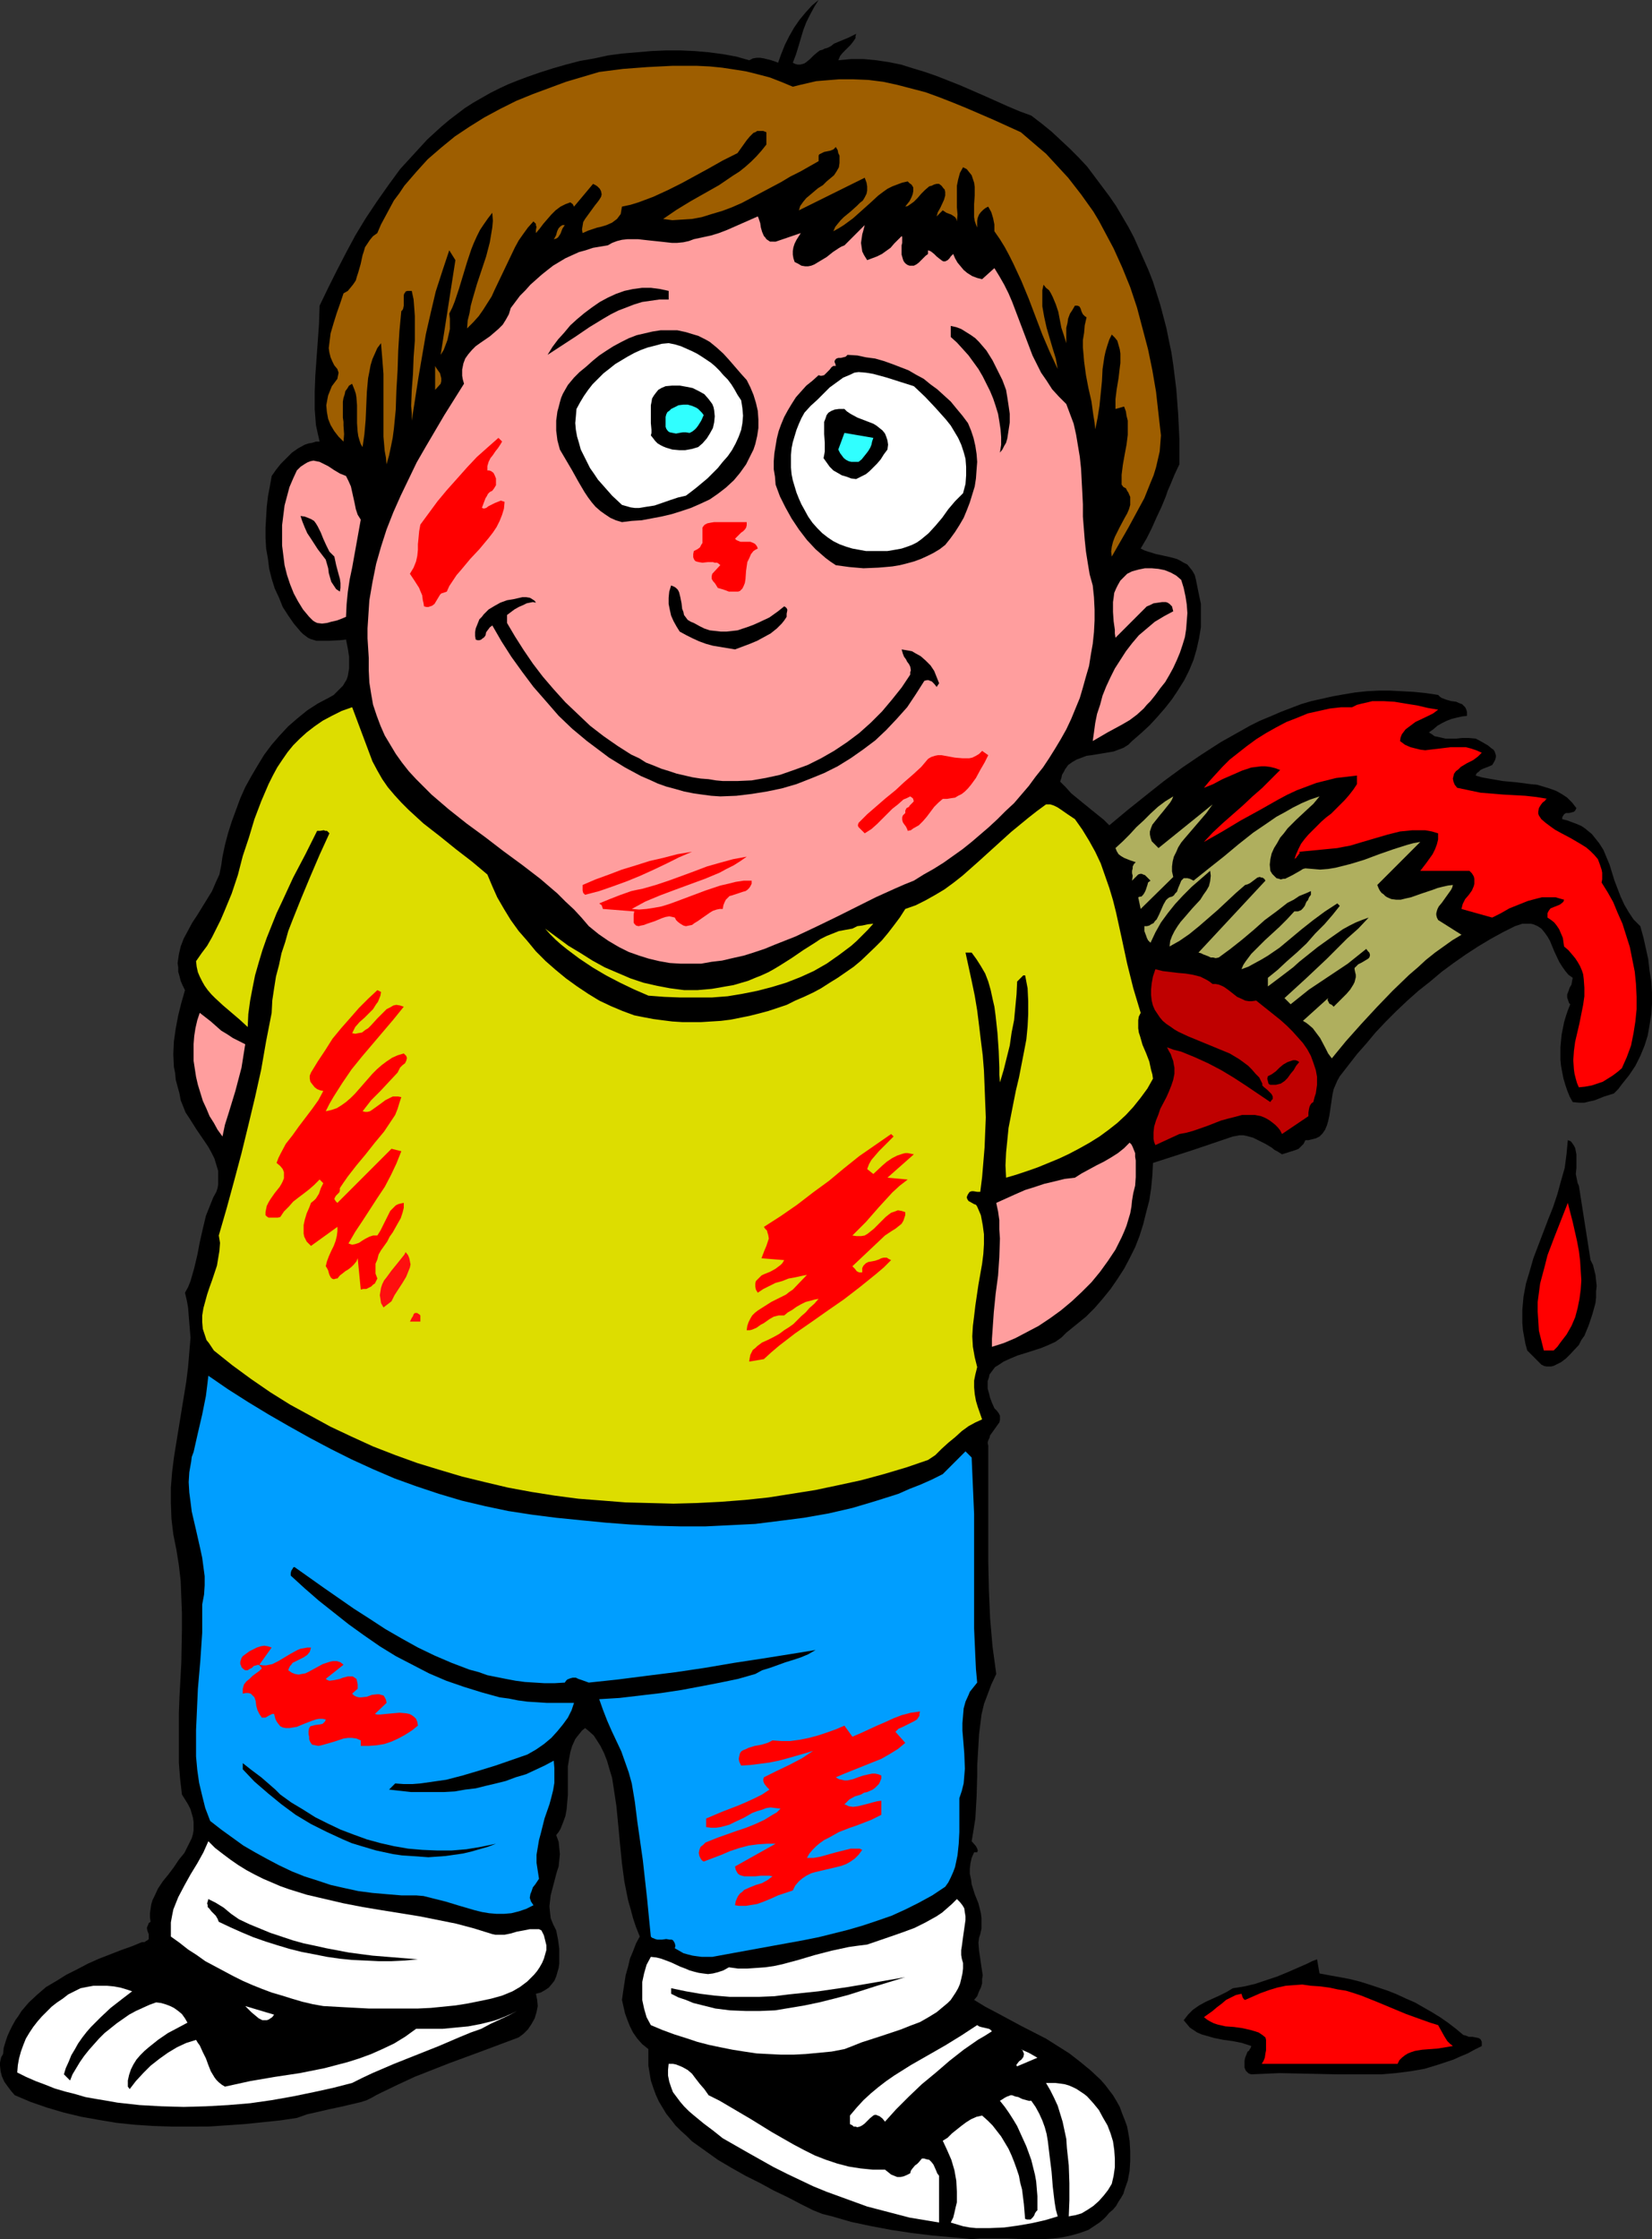 <?xml version="1.0" encoding="UTF-8" standalone="no"?>
<svg
   version="1.0"
   width="114.928mm"
   height="155.668mm"
   id="svg58"
   sodipodi:docname="Boy with Paintbrush.wmf"
   xmlns:inkscape="http://www.inkscape.org/namespaces/inkscape"
   xmlns:sodipodi="http://sodipodi.sourceforge.net/DTD/sodipodi-0.dtd"
   xmlns="http://www.w3.org/2000/svg"
   xmlns:svg="http://www.w3.org/2000/svg">
  <rect width="100%" height="100%" fill="#333333" stroke="none"/>
  <sodipodi:namedview
     id="namedview58"
     pagecolor="#ffffff"
     bordercolor="#000000"
     borderopacity="0.25"
     inkscape:showpageshadow="2"
     inkscape:pageopacity="0.0"
     inkscape:pagecheckerboard="0"
     inkscape:deskcolor="#d1d1d1"
     inkscape:document-units="mm" />
  <defs
     id="defs1">
    <pattern
       id="WMFhbasepattern"
       patternUnits="userSpaceOnUse"
       width="6"
       height="6"
       x="0"
       y="0" />
  </defs>
  <path
     style="fill:#000000;fill-opacity:1;fill-rule:evenodd;stroke:none"
     d="m 215.247,0 -1.131,1.778 -1.131,2.101 -0.97,1.939 -0.808,2.101 -1.293,4.363 -0.646,2.101 -0.808,2.101 0.646,0.323 0.646,0.162 h 0.646 l 0.646,-0.162 0.485,-0.162 0.485,-0.323 0.97,-0.808 0.97,-0.97 0.97,-0.808 0.646,-0.485 0.646,-0.162 0.646,-0.323 0.646,-0.162 0.97,-0.485 0.808,-0.646 1.939,-0.808 1.939,-0.808 0.97,-0.485 0.97,-0.485 -0.162,0.646 v 0.485 l -0.646,0.97 -0.646,0.808 -0.646,0.646 -1.454,1.454 -0.646,0.808 -0.485,1.131 3.394,-0.323 h 3.232 l 3.394,0.323 3.232,0.485 3.232,0.646 3.07,0.97 3.232,0.97 3.232,1.131 6.141,2.424 6.302,2.747 6.141,2.747 3.07,1.293 3.07,1.131 2.747,2.101 2.586,2.101 2.424,2.262 2.424,2.262 2.262,2.262 2.262,2.424 1.939,2.585 1.939,2.585 1.939,2.585 1.778,2.585 1.616,2.747 1.616,2.747 1.454,2.747 1.293,2.909 1.293,2.909 1.293,2.909 1.131,2.909 1.939,6.14 0.808,3.07 0.808,3.07 0.646,3.232 0.646,3.07 0.485,3.232 0.808,6.464 0.485,6.464 0.323,6.625 v 6.625 l -1.293,2.747 -1.131,2.747 -0.646,1.454 -0.485,1.454 -1.131,2.747 -1.293,2.747 -1.293,2.909 -1.293,2.585 -1.616,2.747 0.97,0.485 0.97,0.323 2.101,0.646 2.262,0.485 2.101,0.485 1.131,0.323 0.97,0.485 0.808,0.485 0.97,0.485 0.646,0.808 0.646,0.808 0.646,1.131 0.323,1.293 0.323,1.616 0.323,1.616 0.646,3.07 v 3.07 3.07 l -0.485,2.909 -0.646,2.909 -0.808,2.747 -1.131,2.747 -1.293,2.585 -1.616,2.585 -1.616,2.424 -1.778,2.262 -2.101,2.424 -1.939,2.101 -2.262,2.101 -2.424,2.101 -0.97,0.97 -1.293,0.808 -1.293,0.485 -1.293,0.485 -2.909,0.485 -2.909,0.485 -1.293,0.162 -1.293,0.485 -1.293,0.485 -1.131,0.646 -1.131,0.808 -0.808,1.131 -0.323,0.646 -0.485,0.808 -0.162,0.808 -0.323,0.97 1.454,1.454 1.454,1.616 3.555,2.909 3.394,2.747 1.616,1.293 1.454,1.454 4.848,-4.04 4.848,-3.878 4.686,-3.717 4.848,-3.555 5.01,-3.393 5.01,-3.232 5.171,-2.909 2.586,-1.454 2.586,-1.293 2.747,-1.131 2.586,-1.131 5.494,-2.101 2.747,-0.808 2.909,-0.646 2.909,-0.646 2.747,-0.485 2.909,-0.485 3.07,-0.323 3.07,-0.162 h 3.07 l 3.07,0.162 3.07,0.162 3.232,0.323 3.232,0.485 0.485,0.485 0.485,0.323 1.293,0.485 1.131,0.323 1.293,0.162 1.131,0.485 0.485,0.162 0.485,0.485 0.323,0.323 0.323,0.646 0.162,0.646 v 0.97 l -1.293,0.162 -1.454,0.323 -1.293,0.323 -1.293,0.485 -1.293,0.646 -1.131,0.646 -1.131,0.97 -1.131,0.808 0.808,0.485 0.646,0.485 1.454,0.323 1.454,0.323 h 1.454 1.454 l 1.454,-0.162 h 1.778 l 1.778,0.162 0.97,0.485 1.131,0.646 1.131,0.646 0.97,0.808 0.485,0.323 0.323,0.485 0.162,0.485 0.162,0.485 v 0.485 l -0.162,0.646 -0.323,0.646 -0.485,0.808 -1.131,0.485 -1.293,0.485 -0.646,0.323 -0.485,0.485 -0.485,0.323 -0.323,0.646 1.616,0.485 1.778,0.323 3.717,0.646 3.555,0.323 3.717,0.485 1.778,0.162 1.616,0.485 1.616,0.485 1.778,0.646 1.454,0.808 1.454,0.97 1.293,1.293 1.131,1.454 -0.162,0.323 -0.162,0.323 -0.323,0.323 -0.646,0.162 -0.646,0.162 h -0.808 l -0.485,0.323 -0.323,0.485 -0.162,0.323 v 0.485 l 1.293,0.323 1.293,0.485 1.293,0.485 1.131,0.485 0.97,0.646 0.97,0.808 0.808,0.646 0.646,0.808 1.293,1.616 1.131,1.778 0.808,1.939 0.808,1.939 1.293,4.201 0.808,2.101 0.808,2.101 0.97,2.101 1.131,1.939 1.293,1.939 0.808,0.808 0.97,0.97 0.808,2.909 0.646,2.909 0.646,2.909 0.323,2.909 0.485,2.909 0.162,2.909 v 2.909 l -0.162,2.747 -0.485,2.909 -0.485,2.747 -0.808,2.585 -1.131,2.747 -1.293,2.585 -1.616,2.424 -1.939,2.424 -0.97,1.293 -1.131,1.131 -2.586,0.808 -2.424,0.97 -1.454,0.323 -1.293,0.323 H 415.143 l -1.616,-0.162 -0.808,-1.454 -0.646,-1.616 -0.485,-1.454 -0.485,-1.616 -0.323,-1.616 -0.323,-1.778 -0.162,-1.616 v -1.616 -1.616 l 0.162,-1.778 0.162,-1.616 0.323,-1.616 0.323,-1.616 0.485,-1.616 0.485,-1.454 0.646,-1.616 -0.323,-0.323 -0.162,-0.485 -0.323,-0.97 v -0.808 l 0.323,-0.808 0.323,-0.97 0.485,-0.808 0.162,-0.97 0.162,-0.808 -1.131,-0.808 -0.808,-0.97 -0.808,-1.131 -0.808,-1.293 -1.293,-2.747 -1.131,-2.747 -0.646,-1.131 -0.808,-1.131 -0.808,-0.97 -0.97,-0.646 -1.131,-0.485 -0.646,-0.162 h -0.808 -0.646 -0.808 l -0.97,0.323 -0.97,0.323 -3.232,1.616 -3.232,1.778 -3.232,1.939 -3.232,2.101 -3.232,2.262 -3.07,2.262 -3.07,2.585 -3.07,2.424 -2.909,2.585 -2.909,2.747 -2.747,2.747 -2.747,2.909 -2.424,2.909 -2.424,2.747 -2.262,2.909 -2.262,2.909 -0.646,1.131 -0.485,1.131 -0.485,1.131 -0.323,1.454 -0.808,5.494 -0.323,1.454 -0.323,1.131 -0.485,1.131 -0.646,0.97 -0.808,0.808 -0.97,0.485 -1.293,0.323 -0.646,0.162 h -0.808 l -0.485,0.97 -0.646,0.646 -0.646,0.646 -0.808,0.323 -3.555,1.131 -1.293,-0.808 -0.646,-0.323 -0.808,-0.646 -1.616,-0.97 -1.616,-0.808 -1.616,-0.808 -1.778,-0.485 -0.808,-0.162 h -0.97 l -0.808,0.162 -0.97,0.162 -10.504,3.555 -10.504,3.393 -0.162,3.232 -0.323,3.393 -0.485,3.232 -0.808,3.07 -0.808,3.232 -0.97,3.07 -1.131,2.909 -1.454,2.909 -1.454,2.747 -1.778,2.747 -1.778,2.585 -2.101,2.585 -2.101,2.424 -2.262,2.262 -2.586,2.101 -2.586,2.101 -0.646,0.646 -0.646,0.646 -1.616,1.131 -1.778,0.808 -1.939,0.808 -4.04,1.293 -2.101,0.646 -1.939,0.808 -1.778,0.808 -1.454,0.97 -0.808,0.485 -0.485,0.646 -0.485,0.646 -0.485,0.646 -0.162,0.808 -0.323,0.97 v 0.97 0.97 l 0.323,1.131 0.323,1.293 0.485,1.293 0.646,1.454 0.646,0.646 0.485,0.646 0.323,0.646 v 0.485 0.646 l -0.162,0.646 -0.808,1.131 -0.808,1.131 -0.808,1.131 -0.162,0.646 -0.323,0.646 -0.162,0.646 0.162,0.808 v 7.595 22.784 l 0.162,7.595 0.323,7.433 0.323,3.717 0.323,3.717 0.485,3.555 0.485,3.555 -1.293,2.747 -0.97,2.585 -0.97,2.585 -0.646,2.747 -0.323,2.585 -0.323,2.585 -0.162,2.747 -0.323,5.494 v 2.585 l -0.162,5.656 -0.162,2.747 -0.162,2.909 -0.485,3.07 -0.485,2.909 1.131,1.293 0.323,0.646 0.162,0.485 -0.162,0.485 h -0.808 l -0.646,1.454 -0.323,1.454 -0.162,1.454 v 1.293 l 0.323,1.454 0.162,1.293 0.808,2.585 0.97,2.424 0.323,1.293 0.323,1.293 0.162,1.293 v 1.293 1.454 l -0.323,1.454 -0.323,0.97 -0.162,1.293 0.162,2.101 0.323,2.101 0.323,2.262 0.323,2.101 -0.162,0.97 v 1.131 l -0.323,1.131 -0.485,0.97 -0.485,1.293 -0.808,0.97 2.909,1.778 3.07,1.616 6.302,3.393 6.625,3.393 3.07,1.939 3.07,1.939 2.909,2.262 2.747,2.262 2.586,2.424 1.131,1.293 2.101,2.747 0.97,1.616 0.808,1.454 0.646,1.778 0.646,1.616 0.646,1.778 0.323,1.778 0.323,1.939 0.162,2.747 v 2.585 l -0.162,2.585 -0.485,2.585 -0.808,2.262 -0.323,1.131 -0.646,1.131 -0.646,0.97 -0.646,1.131 -0.808,0.97 -0.97,0.808 -0.808,0.97 -0.808,0.808 -0.97,0.808 -0.97,0.646 -1.939,1.293 -2.262,0.808 -2.262,0.646 -2.262,0.485 -2.424,0.323 -2.424,0.162 h -4.848 l -4.848,-0.162 h -4.848 -2.262 l -2.262,0.162 -5.171,-0.485 -5.333,-0.485 -5.333,-0.646 -5.333,-0.808 -5.171,-0.97 -5.333,-1.131 -5.01,-1.454 -2.586,-0.646 -2.424,-0.97 -3.232,-1.616 -3.394,-1.778 -3.717,-1.778 -3.555,-1.939 -3.878,-1.939 -3.717,-2.101 -3.555,-2.101 -3.394,-2.424 -3.394,-2.424 -1.454,-1.454 -1.454,-1.293 -1.454,-1.454 -1.131,-1.454 -1.293,-1.616 -0.97,-1.616 -0.97,-1.616 -0.808,-1.778 -0.646,-1.778 -0.646,-1.939 -0.323,-1.939 -0.323,-1.939 v -2.101 -2.262 l -0.808,-0.646 -0.808,-0.646 -1.293,-1.454 -1.131,-1.616 -0.808,-1.616 -0.646,-1.616 -0.646,-1.778 -0.808,-3.555 0.323,-2.262 0.323,-2.101 0.323,-2.101 0.646,-2.262 0.485,-2.101 0.808,-1.939 0.808,-2.101 0.97,-1.778 -0.97,-2.424 -0.808,-2.424 -0.646,-2.424 -0.646,-2.262 -0.485,-2.424 -0.485,-2.424 -0.646,-4.848 -0.485,-4.848 -0.485,-5.171 -0.485,-5.009 -0.808,-5.332 -0.323,-2.101 -0.646,-2.101 -0.646,-2.262 -0.808,-2.101 -0.97,-1.939 -1.131,-1.778 -0.646,-0.97 -1.454,-1.293 -0.808,-0.646 -0.808,0.646 -0.646,0.808 -0.646,0.808 -0.485,0.646 -0.808,1.778 -0.485,1.616 -0.323,1.778 -0.323,1.939 v 3.717 3.878 l -0.162,1.778 -0.162,1.939 -0.323,1.778 -0.646,1.778 -0.646,1.616 -0.485,0.808 -0.646,0.808 0.646,1.778 0.162,1.616 0.162,1.616 -0.162,1.616 -0.162,1.616 -0.485,1.454 -1.616,6.14 -0.162,1.454 -0.162,1.454 0.162,1.616 0.162,1.454 0.646,1.616 0.808,1.616 0.485,2.424 0.323,2.424 v 2.585 1.293 l -0.162,1.131 -0.323,1.131 -0.323,1.131 -0.485,1.131 -0.646,0.808 -0.808,0.97 -0.97,0.646 -1.131,0.646 -1.293,0.323 0.162,0.808 0.162,0.808 0.162,1.616 -0.323,1.616 -0.485,1.616 -0.808,1.454 -0.97,1.454 -1.131,1.131 -1.293,0.97 -9.049,3.393 -9.211,3.393 -9.049,3.555 -4.525,2.101 -4.363,2.101 -1.293,0.646 -1.131,0.646 -1.293,0.646 -1.454,0.485 -2.747,0.646 -2.747,0.646 -3.07,0.646 -2.747,0.646 -2.909,0.646 -2.747,0.97 -4.363,0.646 -4.686,0.485 -4.686,0.485 -4.686,0.323 -4.848,0.323 H 49.934 45.086 l -4.848,-0.162 -4.848,-0.323 -4.686,-0.485 -4.848,-0.808 -4.525,-0.808 -4.686,-1.131 -4.363,-1.293 -4.202,-1.454 -4.202,-1.778 L 2.909,549.41 1.939,548.117 1.131,546.986 0.485,545.532 0.162,544.239 0,542.785 v -0.808 l 0.162,-0.808 0.162,-0.646 0.485,-0.808 0.162,-1.616 0.485,-1.616 0.485,-1.454 0.646,-1.454 0.646,-1.293 0.808,-1.454 0.808,-1.131 0.808,-1.293 1.939,-2.262 2.262,-2.101 2.262,-1.939 2.747,-1.616 2.586,-1.616 2.909,-1.454 2.747,-1.454 2.909,-1.293 5.817,-2.262 2.747,-0.97 2.747,-1.131 h 0.646 l 0.485,-0.323 0.323,-0.162 0.323,-0.323 v -0.323 -0.323 -0.646 l -0.323,-0.808 -0.162,-0.808 0.162,-0.485 0.162,-0.323 0.162,-0.485 0.485,-0.323 -0.162,-1.131 v -1.131 l 0.162,-1.131 0.162,-1.131 0.323,-1.131 0.485,-0.97 0.97,-2.101 1.293,-1.939 1.454,-1.778 1.454,-1.939 1.293,-1.939 1.454,-1.778 0.97,-1.939 0.97,-1.939 0.323,-1.131 0.162,-0.97 v -1.131 -0.97 l -0.162,-1.131 -0.323,-1.131 -0.323,-1.131 -0.646,-1.293 -0.808,-1.293 -0.808,-1.293 -0.485,-4.201 -0.323,-4.201 v -4.201 -4.363 -4.363 l 0.162,-4.363 0.485,-8.888 0.162,-8.726 v -4.363 l -0.162,-4.201 -0.162,-4.201 -0.485,-4.201 -0.646,-4.04 -0.808,-4.04 -0.485,-4.04 -0.162,-4.201 v -4.04 l 0.323,-4.04 0.485,-3.878 0.646,-4.04 1.293,-7.918 1.293,-7.918 0.485,-3.878 0.323,-3.878 0.323,-3.878 -0.323,-3.878 -0.323,-4.04 -0.323,-1.778 -0.485,-2.101 0.808,-1.454 0.646,-1.616 0.97,-3.393 0.808,-3.393 0.646,-3.393 0.808,-3.555 0.808,-3.393 0.646,-1.616 0.646,-1.616 0.646,-1.616 0.808,-1.454 0.323,-0.97 0.162,-0.97 v -1.778 -1.778 l -0.485,-1.616 -0.485,-1.616 -0.808,-1.616 -0.808,-1.454 -0.97,-1.454 -2.101,-3.07 -1.939,-3.07 -0.97,-1.454 -0.646,-1.616 -0.646,-1.616 -0.323,-1.778 -0.485,-1.778 -0.485,-1.778 -0.162,-1.778 -0.323,-1.616 -0.162,-3.393 0.162,-3.393 0.485,-3.393 0.646,-3.393 0.808,-3.232 0.97,-3.393 -0.646,-1.293 -0.485,-1.131 -0.323,-1.293 -0.323,-1.131 v -1.131 l -0.162,-1.131 0.323,-2.262 0.485,-2.101 0.808,-2.101 1.131,-2.101 1.131,-2.101 1.293,-1.939 2.586,-4.201 1.293,-2.101 0.97,-2.262 0.97,-2.101 0.485,-2.424 0.162,-1.131 0.162,-1.131 0.646,-3.07 0.808,-3.07 0.97,-3.07 1.131,-3.07 1.131,-3.07 1.293,-2.909 1.616,-2.909 1.616,-2.747 1.778,-2.909 1.939,-2.585 2.101,-2.424 2.262,-2.424 2.424,-2.101 2.586,-2.101 2.747,-1.778 3.07,-1.616 1.131,-0.646 0.808,-0.808 0.808,-0.808 0.808,-0.808 0.485,-0.808 0.485,-0.808 0.323,-0.97 0.162,-0.97 0.162,-0.97 V 174.68 172.579 l -0.323,-2.101 -0.485,-2.424 -1.454,0.162 -3.232,0.162 h -1.616 -1.454 l -1.616,-0.485 -0.646,-0.323 -0.646,-0.485 -0.646,-0.485 -0.646,-0.646 -1.778,-2.101 -1.454,-2.101 -1.454,-2.262 -0.97,-2.424 -1.131,-2.424 -0.808,-2.585 -0.646,-2.585 -0.323,-2.585 -0.485,-2.747 -0.162,-2.747 v -2.747 l 0.162,-2.747 0.162,-2.747 0.323,-2.747 0.485,-2.585 0.485,-2.747 1.131,-1.616 1.293,-1.616 1.454,-1.454 1.454,-1.454 1.616,-1.131 1.778,-0.97 0.97,-0.323 0.97,-0.162 0.97,-0.323 h 0.97 l -0.485,-2.101 -0.485,-2.262 -0.162,-2.101 -0.162,-2.101 v -4.363 l 0.162,-4.363 0.323,-4.525 0.323,-4.525 0.323,-4.525 0.162,-4.848 2.262,-4.686 2.262,-4.525 2.424,-4.686 2.424,-4.525 2.747,-4.525 2.909,-4.363 3.07,-4.363 3.07,-4.201 3.555,-3.878 3.555,-3.878 1.939,-1.778 1.778,-1.616 2.101,-1.778 4.04,-3.07 2.262,-1.454 2.262,-1.293 2.262,-1.293 2.262,-1.131 2.424,-1.131 2.424,-0.97 2.586,-0.97 3.232,-1.131 3.555,-1.131 3.394,-0.97 3.717,-0.97 3.717,-0.646 3.717,-0.808 3.717,-0.485 3.878,-0.323 3.717,-0.323 3.878,-0.162 h 3.717 l 3.717,0.162 3.717,0.323 3.717,0.485 3.555,0.646 3.394,0.97 0.97,-0.485 0.97,-0.162 h 0.97 l 0.97,0.162 1.939,0.485 0.97,0.323 0.808,0.323 0.808,-2.262 0.97,-2.424 1.131,-2.262 1.293,-2.262 1.454,-2.101 1.616,-1.939 1.616,-1.778 0.97,-0.808 z"
     id="path1" />
  <path
     style="fill:#9e5e00;fill-opacity:1;fill-rule:evenodd;stroke:none"
     d="m 208.46,22.784 1.939,-0.485 2.101,-0.485 2.101,-0.485 1.939,-0.162 4.04,-0.323 h 3.878 l 3.878,0.162 3.878,0.485 3.717,0.808 3.717,0.97 3.717,0.97 3.555,1.293 3.717,1.454 3.555,1.454 7.11,3.07 7.11,3.232 2.262,1.939 2.262,1.939 2.101,1.778 1.939,2.101 1.939,2.101 1.939,2.101 3.394,4.363 1.616,2.262 1.616,2.262 1.454,2.424 1.293,2.424 1.293,2.424 1.293,2.424 2.262,5.009 2.101,5.171 1.778,5.333 1.454,5.494 1.454,5.494 1.131,5.494 0.97,5.656 0.646,5.817 0.646,5.656 -0.162,2.101 -0.162,2.101 -0.485,2.101 -0.485,2.101 -0.646,2.101 -0.808,1.939 -1.616,4.04 -2.101,3.878 -2.101,3.878 -4.363,7.595 -0.162,-1.293 0.162,-1.293 0.323,-1.293 0.485,-1.293 1.293,-2.585 1.293,-2.424 0.646,-1.131 0.485,-1.131 0.323,-1.131 v -1.131 -0.97 l -0.485,-1.131 -0.323,-0.485 -0.323,-0.646 -0.646,-0.323 -0.485,-0.646 v -2.585 l 0.323,-2.585 0.485,-2.747 0.485,-2.585 0.323,-2.585 v -2.585 -1.131 l -0.323,-1.293 -0.162,-1.131 -0.485,-1.293 -2.262,0.646 v -1.293 -1.293 l 0.323,-2.585 0.485,-2.909 0.323,-2.747 0.162,-1.293 v -1.293 -1.131 l -0.162,-1.131 -0.323,-1.131 -0.323,-1.131 -0.646,-0.808 -0.808,-0.808 -0.646,1.293 -0.485,1.454 -0.485,1.616 -0.323,1.454 -0.485,3.232 -0.162,3.232 -0.323,3.232 -0.323,3.232 -0.485,3.07 -0.323,1.616 -0.323,1.454 -0.162,-1.778 -0.323,-1.939 -0.485,-3.555 -0.808,-3.555 -0.646,-3.393 -0.485,-3.555 -0.162,-1.939 -0.162,-1.778 v -1.939 l 0.323,-1.939 0.162,-1.939 0.485,-2.101 -0.485,-0.323 -0.485,-0.485 -0.323,-0.646 -0.162,-0.485 -0.162,-0.485 -0.323,-0.485 -0.485,-0.162 h -0.646 l -0.646,1.131 -0.646,0.97 -0.485,1.293 -0.162,1.131 -0.323,1.293 v 1.293 1.293 1.454 l -0.646,-2.101 -0.646,-1.939 -0.808,-4.201 -0.646,-1.939 -0.808,-1.939 -0.485,-0.97 -0.485,-0.808 -0.808,-0.646 -0.646,-0.808 -0.323,1.454 v 1.454 1.454 1.293 l 0.485,2.747 0.646,2.909 0.808,2.747 0.808,2.747 0.808,2.585 0.485,2.747 -2.101,-4.525 -1.939,-4.525 -1.778,-4.686 -1.778,-4.686 -1.939,-4.686 -2.101,-4.525 -1.131,-2.262 -1.131,-2.101 -1.293,-2.101 -1.454,-2.101 v -0.97 -0.808 l -0.162,-0.808 -0.162,-0.808 -0.485,-1.616 -0.808,-1.454 -0.646,0.323 -0.646,0.485 -0.646,0.646 -0.485,0.646 -0.323,0.808 -0.162,0.808 v 0.808 0.97 l -0.323,-0.808 -0.323,-0.97 -0.162,-0.97 v -1.131 -2.262 l 0.162,-2.262 V 49.124 l -0.162,-1.131 -0.323,-0.97 -0.323,-0.97 -0.646,-0.808 -0.646,-0.808 -0.97,-0.485 -0.808,1.454 -0.485,1.778 -0.323,1.616 v 1.939 3.717 l 0.162,1.939 -0.162,1.778 -0.162,-0.646 -0.323,-0.485 -0.485,-0.323 -0.485,-0.323 -1.293,-0.485 -0.97,-0.646 -1.616,1.616 0.323,-1.131 0.646,-1.131 0.97,-2.101 0.323,-1.131 v -0.485 -0.485 l -0.162,-0.646 -0.323,-0.323 -0.485,-0.646 -0.646,-0.485 h -0.646 l -0.646,0.162 -0.646,0.323 -0.646,0.162 -1.131,0.97 -0.97,0.97 -0.97,1.131 -0.97,0.97 -1.131,0.808 -0.485,0.323 -0.646,0.162 0.485,-0.646 0.646,-0.808 0.485,-0.97 0.323,-0.808 0.162,-0.808 v -0.485 -0.485 l -0.162,-0.323 -0.323,-0.485 -0.485,-0.323 -0.485,-0.485 -1.454,0.323 -1.293,0.485 -1.293,0.485 -1.293,0.646 -1.131,0.808 -1.293,0.97 -2.101,1.939 -4.525,4.04 -2.424,1.778 -1.293,0.808 -1.454,0.808 0.485,-1.131 0.646,-0.808 0.808,-0.97 0.808,-0.808 1.778,-1.454 1.616,-1.454 0.808,-0.808 0.808,-0.646 0.485,-0.808 0.485,-0.97 0.162,-0.808 v -1.131 l -0.162,-0.97 -0.485,-1.293 -17.291,8.564 0.323,-1.131 0.808,-1.131 0.808,-0.97 0.97,-0.808 2.101,-1.778 1.293,-0.808 0.97,-0.97 0.97,-0.808 0.97,-0.808 0.646,-0.97 0.646,-1.131 0.162,-1.131 v -1.293 -0.646 l -0.323,-0.646 -0.162,-0.808 -0.485,-0.808 -0.323,0.323 -0.323,0.323 -0.808,0.323 -0.808,0.162 -0.808,0.162 -0.646,0.323 -0.646,0.323 -0.162,0.323 v 0.485 0.485 0.485 l -4.848,2.747 -2.586,1.293 -2.424,1.454 -5.171,2.747 -5.171,2.747 -2.586,1.131 -2.586,0.97 -2.747,0.808 -2.586,0.808 -2.586,0.485 -2.586,0.162 -2.586,0.162 -2.424,-0.323 3.555,-2.424 3.717,-2.262 3.717,-2.101 3.717,-2.101 3.555,-2.424 1.778,-1.131 1.616,-1.293 1.454,-1.293 1.454,-1.454 1.293,-1.454 1.293,-1.616 V 34.742 l -0.808,-0.323 h -0.485 -0.646 -0.485 l -0.485,0.323 -0.485,0.162 -0.97,0.97 -0.808,0.97 -0.808,1.131 -0.808,1.131 -0.808,1.131 -3.878,1.939 -3.717,2.101 -7.11,3.878 -3.555,1.778 -3.878,1.778 -3.878,1.454 -2.101,0.646 -2.262,0.485 -0.162,0.97 -0.162,0.97 -0.485,0.646 -0.485,0.646 -0.646,0.485 -0.646,0.485 -1.454,0.646 -1.616,0.485 -0.808,0.162 -0.97,0.323 -1.454,0.485 -1.454,0.646 -0.162,-0.97 0.162,-0.97 0.162,-0.97 0.485,-0.808 1.293,-1.778 1.293,-1.778 0.646,-0.808 0.485,-0.646 0.485,-0.808 0.162,-0.646 -0.162,-0.808 -0.323,-0.646 -0.323,-0.323 -0.323,-0.323 -0.485,-0.323 -0.646,-0.323 -5.01,5.979 -0.162,-0.323 -0.162,-0.323 -0.646,-0.485 -1.293,0.485 -1.293,0.646 -1.293,0.97 -1.131,1.131 -2.101,2.424 -0.97,1.293 -0.97,1.131 v -0.808 l 0.162,-0.808 -0.162,-0.485 v -0.323 l -0.323,-0.323 -0.323,-0.323 -1.454,1.616 -1.293,1.778 -1.131,1.616 -0.97,1.778 -1.778,3.717 -1.778,3.717 -1.778,3.717 -0.808,1.778 -1.131,1.778 -1.131,1.778 -1.131,1.616 -1.454,1.616 -1.616,1.616 0.162,-2.101 0.485,-1.939 0.323,-1.939 0.485,-1.778 1.131,-3.878 2.424,-7.272 0.97,-3.717 0.323,-1.939 0.323,-1.939 0.162,-1.778 -0.162,-2.101 -1.131,1.454 -1.131,1.616 -0.97,1.454 -0.808,1.616 -0.808,1.778 -0.646,1.616 -1.131,3.393 -2.101,6.948 -1.131,3.393 -0.646,1.616 -0.808,1.616 0.162,1.293 v 1.454 1.293 l -0.323,1.454 -0.323,1.454 -0.485,1.293 -0.485,1.293 -0.808,1.293 3.878,-24.885 -1.616,-2.585 -1.778,5.333 -1.778,5.494 -1.293,5.494 -1.293,5.656 -0.97,5.656 -0.97,5.656 -1.778,11.473 v -1.939 l -0.162,-1.939 0.162,-4.201 0.323,-4.201 0.162,-4.363 0.323,-4.363 v -4.363 -2.101 l -0.162,-2.262 -0.162,-2.101 -0.485,-2.262 h -0.646 -0.485 l -0.485,0.162 -0.162,0.323 -0.162,0.162 -0.162,0.485 v 0.808 0.97 0.97 l -0.162,0.808 -0.162,0.323 -0.323,0.323 -0.485,5.171 -0.323,5.171 -0.162,5.171 -0.323,5.333 -0.162,5.009 -0.485,5.009 -0.323,2.424 -0.485,2.424 -0.485,2.262 -0.646,2.262 -0.162,-1.778 -0.323,-1.778 -0.323,-3.717 v -4.04 -4.201 -8.241 l -0.323,-4.201 -0.323,-3.878 -0.97,1.293 -0.646,1.454 -0.646,1.454 -0.485,1.616 -0.323,1.778 -0.323,1.616 -0.323,3.555 -0.162,3.717 -0.162,3.717 -0.323,3.717 -0.485,3.393 -0.485,-0.808 -0.323,-0.97 -0.323,-1.131 -0.162,-1.131 -0.162,-2.262 v -4.686 l -0.162,-2.101 -0.162,-0.97 -0.323,-0.97 -0.323,-0.808 -0.323,-0.808 -0.808,0.485 -0.485,0.808 -0.485,0.646 -0.162,0.808 -0.323,0.97 -0.162,0.97 v 2.101 2.101 l 0.162,1.131 v 0.97 l 0.162,2.262 -0.162,1.939 -1.293,-1.293 -1.131,-1.454 -0.97,-1.616 -0.646,-1.616 -0.323,-1.778 -0.162,-1.778 0.323,-1.778 0.162,-0.808 0.323,-0.808 0.323,-0.808 0.323,-0.808 0.485,-0.646 0.485,-0.646 0.485,-0.646 0.162,-0.808 0.162,-0.808 -0.323,-0.97 -0.808,-0.97 -0.485,-0.97 -0.485,-1.131 -0.323,-1.293 -0.162,-1.131 0.162,-1.293 0.162,-1.293 0.162,-1.293 0.808,-2.747 0.808,-2.585 0.97,-2.747 0.808,-2.424 1.131,-0.646 0.808,-0.97 0.646,-0.808 0.646,-0.97 0.323,-1.131 0.323,-0.97 0.646,-2.262 0.485,-2.262 0.323,-0.97 0.323,-1.131 0.646,-0.97 0.646,-0.97 0.808,-0.97 1.131,-0.808 0.97,-2.262 1.131,-2.101 1.131,-2.101 1.131,-2.101 1.454,-1.939 1.293,-1.939 3.07,-3.555 1.454,-1.616 1.616,-1.778 3.555,-3.07 3.555,-2.909 3.878,-2.585 3.878,-2.424 4.202,-2.262 4.202,-2.101 4.363,-1.778 4.363,-1.616 4.363,-1.616 4.363,-1.293 4.363,-1.293 6.302,-0.808 6.464,-0.485 6.464,-0.323 h 3.232 3.232 l 3.394,0.162 3.232,0.323 3.232,0.485 3.07,0.485 3.232,0.808 3.07,0.808 2.909,1.131 z"
     id="path2" />
  <path
     style="fill:#ff9e9e;fill-opacity:1;fill-rule:evenodd;stroke:none"
     d="m 203.936,63.505 6.625,-2.262 -1.131,1.778 -0.485,0.97 -0.323,0.97 -0.162,0.97 v 0.97 l 0.162,0.97 0.323,0.97 0.97,0.485 0.808,0.485 0.97,0.162 h 0.808 l 0.808,-0.162 0.808,-0.323 1.616,-0.97 1.616,-0.97 1.616,-1.293 1.454,-0.97 0.808,-0.485 0.808,-0.323 5.333,-5.333 -0.323,1.293 -0.323,1.131 -0.162,1.131 -0.162,1.131 0.162,1.131 0.162,1.131 0.485,0.97 0.808,1.293 1.293,-0.485 1.293,-0.485 1.293,-0.646 1.131,-0.808 1.131,-0.808 0.97,-1.131 1.939,-1.939 0.162,0.162 v 1.131 0.485 l -0.162,0.646 v 1.131 1.293 l 0.323,1.131 0.162,0.485 0.323,0.485 0.323,0.323 0.485,0.323 0.485,0.162 h 0.323 0.808 l 0.646,-0.323 0.646,-0.485 0.646,-0.646 0.646,-0.646 0.485,-0.485 0.646,-0.485 v -0.97 l 0.485,0.162 0.323,0.162 0.808,0.646 0.646,0.646 0.808,0.646 0.646,0.485 0.323,0.162 h 0.485 l 0.323,-0.162 0.323,-0.162 0.485,-0.485 0.323,-0.485 0.646,-0.646 0.485,1.131 0.646,1.131 0.808,0.97 0.808,0.97 0.97,0.808 1.293,0.808 1.293,0.485 1.293,0.323 3.232,-2.909 1.293,2.101 1.293,2.262 1.131,2.262 0.97,2.262 1.778,4.686 1.778,4.686 1.778,4.686 1.131,2.262 1.131,2.262 1.454,2.101 1.454,2.262 1.778,1.939 1.939,1.939 0.97,2.585 0.97,2.585 0.646,2.909 0.485,2.909 0.485,2.909 0.323,3.07 0.323,6.14 0.162,3.232 v 3.232 l 0.485,6.14 0.323,3.07 0.485,3.07 0.485,2.909 0.808,2.909 0.323,3.07 0.162,3.232 v 2.909 l -0.162,3.07 -0.323,3.07 -0.485,2.747 -0.485,3.07 -0.808,2.747 -0.808,2.909 -0.808,2.747 -1.131,2.747 -1.131,2.747 -1.293,2.747 -1.454,2.585 -1.454,2.424 -1.616,2.585 -1.616,2.424 -1.939,2.424 -1.778,2.424 -1.939,2.262 -1.939,2.262 -2.262,2.101 -2.101,2.101 -2.262,2.101 -2.262,1.939 -2.262,1.939 -2.424,1.939 -5.01,3.555 -2.586,1.616 -2.586,1.454 -2.586,1.616 -2.424,0.97 -2.586,1.131 -5.01,2.262 -5.171,2.585 -5.171,2.585 -5.333,2.585 -5.494,2.585 -5.333,2.101 -2.747,1.131 -2.909,0.97 -2.586,0.808 -2.909,0.646 -2.747,0.646 -2.747,0.323 -2.747,0.485 h -2.747 -2.747 l -2.747,-0.162 -2.747,-0.485 -2.747,-0.646 -2.586,-0.808 -2.747,-0.97 -2.586,-1.293 -2.747,-1.616 -2.586,-1.778 -2.586,-2.101 -1.939,-2.262 -1.939,-2.101 -2.262,-2.101 -2.101,-2.101 -4.525,-3.878 -4.848,-3.717 -4.848,-3.555 -4.848,-3.717 -4.848,-3.555 -4.686,-3.717 -2.262,-1.939 -2.262,-1.939 -2.101,-2.101 -1.939,-1.939 -1.939,-2.101 -1.778,-2.262 -1.616,-2.262 -1.454,-2.424 -1.454,-2.424 -1.131,-2.585 -0.97,-2.585 -0.97,-2.909 -0.485,-2.747 -0.485,-3.07 -0.162,-3.232 v -3.232 l -0.162,-2.585 -0.162,-2.585 v -2.585 l 0.323,-5.009 0.162,-2.424 0.808,-4.686 0.97,-4.848 1.293,-4.525 1.454,-4.525 1.778,-4.525 1.939,-4.363 2.101,-4.363 2.101,-4.363 2.424,-4.201 4.848,-8.241 5.171,-8.241 -0.323,-1.131 -0.162,-0.97 v -0.808 -0.808 l 0.162,-0.808 0.162,-0.808 0.485,-1.293 0.808,-1.131 0.97,-1.131 0.97,-0.97 1.131,-0.808 2.586,-1.778 1.131,-0.97 1.131,-0.97 1.131,-1.131 0.808,-1.293 0.808,-1.454 0.485,-1.616 2.424,-3.232 1.454,-1.454 1.293,-1.454 1.454,-1.293 1.454,-1.293 1.616,-1.293 1.454,-1.131 1.616,-0.97 1.616,-0.97 1.778,-0.808 1.778,-0.808 1.778,-0.485 1.939,-0.646 1.939,-0.323 1.939,-0.323 1.131,-0.646 1.293,-0.485 1.293,-0.323 1.454,-0.162 h 1.293 1.454 l 2.909,0.323 3.07,0.323 2.909,0.323 h 1.454 l 1.616,-0.162 1.454,-0.323 1.293,-0.485 2.262,-0.485 2.262,-0.485 2.101,-0.646 2.101,-0.808 8.08,-3.555 0.162,0.323 0.162,0.485 0.323,0.97 0.162,1.131 0.323,1.131 0.485,1.131 0.323,0.323 0.323,0.485 0.485,0.323 0.485,0.323 h 0.808 z"
     id="path3" />
  <path
     style="fill:#9e5e00;fill-opacity:1;fill-rule:evenodd;stroke:none"
     d="m 148.508,59.142 -0.646,0.97 -0.485,1.293 -0.323,0.485 -0.323,0.485 -0.485,0.323 -0.646,0.162 0.323,-0.485 0.323,-0.646 0.162,-0.646 0.162,-0.485 0.323,-0.646 0.485,-0.485 0.485,-0.323 z"
     id="path4" />
  <path
     style="fill:#000000;fill-opacity:1;fill-rule:evenodd;stroke:none"
     d="m 175.818,76.433 v 2.262 h -2.424 l -2.262,0.323 -2.262,0.323 -2.101,0.646 -2.101,0.808 -2.101,0.808 -1.939,0.97 -1.939,1.131 -3.717,2.262 -3.555,2.424 -3.717,2.424 -3.717,2.424 1.293,-2.101 1.454,-1.939 1.616,-1.778 1.616,-1.939 1.778,-1.616 1.939,-1.616 1.939,-1.454 2.101,-1.454 2.101,-1.131 2.101,-0.97 2.262,-0.808 2.262,-0.485 2.424,-0.323 h 2.262 l 2.424,0.323 z"
     id="path5" />
  <path
     style="fill:#000000;fill-opacity:1;fill-rule:evenodd;stroke:none"
     d="m 264.534,102.449 0.323,1.939 0.323,2.101 0.323,2.262 v 2.262 l -0.323,2.101 -0.323,2.101 -0.323,1.131 -0.485,0.808 -0.485,0.97 -0.646,0.808 0.323,-2.101 v -1.939 l -0.162,-2.101 -0.323,-2.101 -0.323,-1.939 -0.646,-2.101 -0.646,-1.939 -0.808,-1.939 -0.97,-1.939 -0.97,-1.939 -1.131,-1.939 -1.293,-1.778 -1.293,-1.778 -1.454,-1.616 -1.616,-1.778 -1.616,-1.454 v -2.909 l 1.454,0.323 1.293,0.485 1.293,0.808 1.293,0.808 1.131,0.808 0.97,0.97 0.97,1.131 0.97,1.131 1.616,2.585 1.293,2.585 1.293,2.585 z"
     id="path6" />
  <path
     style="fill:#000000;fill-opacity:1;fill-rule:evenodd;stroke:none"
     d="m 196.34,99.863 0.97,1.939 0.808,1.939 0.646,2.101 0.485,2.101 0.162,2.262 v 2.262 l -0.323,2.101 -0.485,2.101 -0.485,1.454 -0.646,1.293 -0.646,1.293 -0.646,1.293 -1.616,2.262 -1.616,1.939 -2.101,1.939 -2.101,1.616 -2.101,1.454 -2.424,1.131 -2.586,1.131 -2.424,0.808 -2.586,0.808 -2.747,0.646 -2.586,0.485 -2.586,0.485 -2.586,0.162 -2.586,0.323 -1.616,-0.485 -1.454,-0.646 -1.454,-0.97 -1.131,-0.808 -1.293,-1.131 -0.97,-1.131 -0.97,-1.293 -0.97,-1.454 -1.616,-2.747 -1.616,-2.909 -1.616,-2.747 -1.616,-2.747 -0.646,-2.424 -0.323,-2.585 v -2.585 l 0.323,-2.424 0.323,-1.131 0.323,-1.293 0.323,-1.131 0.485,-1.131 0.646,-1.131 0.646,-1.131 0.808,-0.97 0.808,-0.97 1.454,-1.454 1.778,-1.454 1.616,-1.454 1.778,-1.454 1.939,-1.293 1.778,-1.131 2.101,-1.131 1.939,-0.97 2.101,-0.808 2.101,-0.485 2.101,-0.485 2.101,-0.323 h 2.262 2.101 l 2.262,0.485 2.101,0.646 1.131,0.323 0.97,0.485 0.97,0.485 1.131,0.646 1.778,1.454 1.778,1.616 1.616,1.778 3.07,3.555 z"
     id="path7" />
  <path
     style="fill:#ffffff;fill-opacity:1;fill-rule:evenodd;stroke:none"
     d="m 194.886,105.196 0.323,2.101 0.162,1.939 -0.162,1.939 -0.323,1.778 -0.646,1.778 -0.808,1.778 -0.97,1.778 -1.131,1.616 -1.293,1.454 -1.293,1.616 -1.293,1.293 -1.454,1.454 -2.909,2.424 -1.454,1.131 -1.293,0.97 -2.101,0.485 -1.939,0.646 -4.202,1.454 -2.101,0.323 -1.939,0.323 h -1.131 l -1.131,-0.162 -1.131,-0.323 -1.131,-0.323 -2.586,-2.424 -2.424,-2.747 -1.293,-1.454 -0.97,-1.454 -1.131,-1.616 -0.808,-1.616 -0.808,-1.616 -0.808,-1.616 -0.485,-1.778 -0.485,-1.616 -0.323,-1.778 -0.162,-1.778 0.162,-1.778 0.162,-1.939 0.97,-1.778 0.97,-1.616 1.131,-1.616 1.131,-1.454 1.454,-1.454 1.454,-1.454 1.454,-1.131 1.616,-1.293 1.616,-0.97 1.616,-0.97 1.778,-0.97 1.778,-0.808 1.778,-0.646 1.939,-0.485 1.778,-0.485 1.778,-0.162 1.616,0.323 1.616,0.485 1.454,0.646 1.454,0.646 1.293,0.646 1.293,0.808 2.424,1.616 1.131,0.97 1.131,1.131 0.97,1.131 1.131,1.131 0.97,1.293 0.808,1.293 0.808,1.454 z"
     id="path8" />
  <path
     style="fill:#000000;fill-opacity:1;fill-rule:evenodd;stroke:none"
     d="m 254.515,111.175 0.808,1.939 0.646,1.939 0.485,2.101 0.323,2.101 0.162,2.101 -0.162,2.101 -0.162,2.262 -0.323,2.101 -0.646,2.101 -0.646,2.101 -0.808,2.101 -0.808,1.939 -1.131,1.939 -1.131,1.778 -1.293,1.778 -1.293,1.616 -1.454,1.131 -1.616,0.97 -1.616,0.808 -1.778,0.808 -1.778,0.646 -1.778,0.485 -1.939,0.485 -1.939,0.323 -1.778,0.162 -1.939,0.162 -3.878,0.162 -3.717,-0.323 -3.555,-0.485 -1.454,-0.97 -1.293,-0.97 -1.293,-1.131 -1.293,-1.131 -2.262,-2.424 -2.101,-2.747 -1.939,-2.909 -1.616,-2.909 -1.454,-2.909 -1.131,-3.07 -0.162,-2.101 -0.323,-1.939 v -2.101 l 0.162,-2.101 0.323,-1.939 0.323,-1.939 0.485,-1.939 0.646,-1.778 0.808,-1.939 0.97,-1.778 0.97,-1.616 1.131,-1.778 1.293,-1.454 1.454,-1.616 1.616,-1.293 1.616,-1.454 0.485,0.162 h 0.323 l 0.646,-0.162 0.485,-0.485 0.485,-0.485 0.485,-0.485 0.485,-0.646 0.485,-0.323 h 0.646 l -0.162,-0.646 -0.162,-0.323 v -0.323 l 0.162,-0.323 0.323,-0.323 0.485,-0.162 h 0.646 l 0.646,-0.162 0.646,-0.162 0.485,-0.485 2.586,0.162 2.262,0.485 2.424,0.323 2.262,0.646 2.262,0.808 2.101,0.808 2.101,0.808 1.939,1.131 2.101,1.131 1.778,1.454 1.778,1.293 1.778,1.616 1.778,1.616 1.454,1.778 1.616,1.939 z"
     id="path9" />
  <path
     style="fill:#9e5e00;fill-opacity:1;fill-rule:evenodd;stroke:none"
     d="m 115.865,100.833 -1.454,1.616 v -6.302 l 0.162,0.323 0.323,0.485 0.808,1.131 0.162,0.646 0.162,0.646 v 0.808 z"
     id="path10" />
  <path
     style="fill:#ffffff;fill-opacity:1;fill-rule:evenodd;stroke:none"
     d="m 240.295,101.479 2.909,2.747 2.747,2.909 2.747,3.07 1.293,1.616 0.97,1.616 0.97,1.616 0.808,1.778 0.646,1.939 0.485,1.778 0.162,2.101 v 2.262 l -0.162,2.262 -0.646,2.424 -2.101,2.101 -1.778,2.101 -1.616,2.262 -1.778,2.101 -1.778,1.939 -0.97,0.808 -0.97,0.808 -1.131,0.808 -1.293,0.646 -1.293,0.485 -1.454,0.485 -1.778,0.323 -1.939,0.323 h -1.939 -1.778 -1.939 l -1.778,-0.323 -1.778,-0.323 -1.616,-0.485 -1.778,-0.646 -1.616,-0.808 -1.454,-0.97 -1.454,-1.131 -1.293,-1.293 -1.293,-1.454 -1.131,-1.616 -0.97,-1.778 -0.808,-1.454 -0.646,-1.454 -0.646,-1.616 -0.485,-1.616 -0.485,-1.616 -0.323,-1.616 -0.162,-1.778 v -3.232 l 0.162,-1.778 0.323,-1.616 0.485,-1.616 0.485,-1.616 0.646,-1.616 0.646,-1.454 0.808,-1.454 1.616,-1.778 1.778,-1.616 1.616,-1.616 1.616,-1.616 1.778,-1.293 1.778,-1.293 1.939,-0.808 0.97,-0.485 1.131,-0.162 1.939,0.162 1.939,0.323 1.778,0.485 1.778,0.485 3.555,1.131 z"
     id="path11" />
  <path
     style="fill:#000000;fill-opacity:1;fill-rule:evenodd;stroke:none"
     d="m 187.291,106.165 0.323,0.808 0.162,0.808 0.162,1.616 -0.162,1.616 -0.323,1.454 -0.808,1.454 -0.808,1.293 -1.131,1.293 -1.131,0.97 -1.616,0.485 -1.778,0.323 h -1.616 l -1.778,-0.162 -1.616,-0.485 -0.808,-0.323 -0.646,-0.323 -0.808,-0.485 -0.646,-0.646 -0.485,-0.646 -0.646,-0.808 0.162,-0.646 v -0.808 l -0.162,-1.778 v -1.778 -1.939 -0.97 l 0.162,-0.808 0.162,-0.97 0.485,-0.808 0.485,-0.646 0.646,-0.808 0.808,-0.485 1.131,-0.485 1.778,-0.162 h 1.939 l 1.778,0.323 1.616,0.323 1.616,0.808 1.454,0.808 1.131,1.293 0.485,0.646 z"
     id="path12" />
  <path
     style="fill:#30ffff;fill-opacity:1;fill-rule:evenodd;stroke:none"
     d="m 185.029,109.074 -0.646,1.454 -0.808,1.293 -0.485,0.646 -0.485,0.485 -0.646,0.485 -0.646,0.323 -0.97,-0.162 h -0.808 l -0.97,0.162 -0.808,0.162 -0.808,-0.162 -0.808,-0.162 -0.323,-0.162 -0.323,-0.323 -0.323,-0.485 -0.162,-0.485 v -1.293 -1.293 l 0.162,-0.646 0.323,-0.646 0.485,-0.323 0.485,-0.485 0.97,-0.485 0.97,-0.485 1.293,-0.162 h 1.131 l 1.131,0.323 1.131,0.485 0.485,0.323 0.485,0.485 0.485,0.485 z"
     id="path13" />
  <path
     style="fill:#000000;fill-opacity:1;fill-rule:evenodd;stroke:none"
     d="m 233.346,118.123 -0.97,1.293 -0.808,1.293 -0.97,1.131 -0.97,0.97 -0.97,0.97 -0.97,0.808 -1.293,0.646 -1.293,0.646 -1.293,-0.162 -1.293,-0.485 -1.131,-0.323 -1.131,-0.646 -1.131,-0.646 -0.97,-0.97 -0.808,-1.131 -0.808,-1.131 0.162,-0.808 0.162,-0.97 v -2.262 l -0.162,-2.262 v -2.101 -1.131 l 0.323,-0.808 0.323,-0.97 0.485,-0.646 0.808,-0.485 0.808,-0.323 1.131,-0.162 h 0.646 0.808 l 0.646,0.646 0.97,0.646 1.778,0.97 4.202,1.616 0.808,0.485 0.808,0.646 0.808,0.646 0.646,0.808 0.323,0.808 0.323,0.97 0.162,1.131 z"
     id="path14" />
  <path
     style="fill:#30ffff;fill-opacity:1;fill-rule:evenodd;stroke:none"
     d="m 229.63,115.053 -0.323,0.97 -0.162,0.808 -0.323,0.808 -0.485,0.808 -0.485,0.646 -0.646,0.808 -0.646,0.808 -0.808,0.646 h -0.97 -0.97 l -0.646,-0.162 -0.646,-0.323 -0.646,-0.485 -0.485,-0.646 -0.485,-0.646 -0.485,-0.97 1.616,-4.363 z"
     id="path15" />
  <path
     style="fill:#ff0000;fill-opacity:1;fill-rule:evenodd;stroke:none"
     d="m 132.025,116.022 -0.485,0.808 -0.646,0.97 -0.646,0.808 -0.646,0.97 -0.646,0.808 -0.485,0.97 -0.323,1.131 v 0.485 0.646 h 0.485 l 0.485,0.162 0.646,0.485 0.323,0.646 0.323,0.808 v 0.808 0.97 l -0.485,0.808 -0.485,0.646 -0.646,0.323 -0.485,0.485 -0.323,0.646 -0.323,0.485 -0.485,1.293 -0.485,1.293 h 0.162 l 0.323,0.162 0.646,-0.162 0.646,-0.485 1.616,-0.808 0.808,-0.323 0.808,-0.323 0.485,0.162 0.485,0.162 -0.162,1.778 -0.485,1.616 -0.646,1.616 -0.808,1.616 -0.97,1.454 -1.131,1.454 -2.424,2.909 -2.424,2.585 -2.424,2.909 -1.131,1.293 -0.97,1.454 -0.97,1.454 -0.646,1.454 -0.485,0.162 -0.485,0.162 -0.485,0.162 -0.323,0.323 -0.485,0.808 -0.485,0.808 -0.485,0.808 -0.646,0.485 -0.485,0.162 -0.485,0.162 h -0.485 l -0.646,-0.162 -0.162,-0.97 -0.162,-0.646 -0.162,-1.293 -0.485,-1.131 -0.323,-0.808 -1.131,-1.778 -0.646,-0.97 -0.646,-0.97 0.485,-0.808 0.485,-0.808 0.646,-1.616 0.323,-1.454 0.162,-1.616 v -1.454 l 0.162,-1.616 0.162,-1.778 0.323,-1.778 2.262,-3.07 2.262,-3.07 2.424,-2.909 2.747,-3.07 2.586,-2.909 2.586,-2.747 2.909,-2.585 2.747,-2.424 z"
     id="path16" />
  <path
     style="fill:#ff9e9e;fill-opacity:1;fill-rule:evenodd;stroke:none"
     d="m 94.858,136.544 -1.131,6.302 -1.131,6.302 -0.646,3.07 -0.485,3.232 -0.323,3.232 -0.162,3.393 -1.131,0.485 -1.293,0.485 -1.454,0.323 -1.131,0.323 -1.293,0.162 -1.293,-0.162 -0.646,-0.323 -0.485,-0.323 -0.485,-0.485 -0.485,-0.485 -1.616,-1.939 -1.293,-2.101 -1.131,-2.101 -0.97,-2.424 -0.808,-2.424 -0.646,-2.585 -0.323,-2.585 -0.323,-2.585 v -2.585 -2.747 l 0.323,-2.585 0.323,-2.585 0.646,-2.424 0.646,-2.424 0.97,-2.262 0.97,-2.101 0.97,-0.97 0.97,-0.646 0.808,-0.485 0.808,-0.323 0.808,-0.162 0.808,0.162 0.808,0.162 0.646,0.323 1.616,0.808 1.454,0.97 1.616,0.97 0.808,0.323 0.808,0.323 0.646,1.293 0.646,1.454 0.646,2.909 0.323,1.454 0.323,1.616 0.485,1.454 z"
     id="path17" />
  <path
     style="fill:#000000;fill-opacity:1;fill-rule:evenodd;stroke:none"
     d="m 87.909,146.24 0.485,2.262 0.646,2.424 0.323,1.131 0.162,1.131 v 1.293 l -0.162,0.97 -0.485,-0.323 -0.485,-0.323 -0.646,-0.97 -0.646,-0.97 -0.323,-1.131 -0.323,-1.131 -0.162,-1.293 -0.323,-1.131 -0.323,-1.131 -2.101,-2.747 -1.778,-2.747 -0.97,-1.454 -0.646,-1.454 -0.646,-1.616 -0.485,-1.454 1.131,0.162 0.808,0.323 0.808,0.323 0.808,0.485 0.485,0.646 0.485,0.808 0.808,1.616 0.646,1.616 0.808,1.778 0.808,1.616 0.646,0.646 z"
     id="path18" />
  <path
     style="fill:#ff0000;fill-opacity:1;fill-rule:evenodd;stroke:none"
     d="m 196.34,137.191 v 0.808 l -0.162,0.646 -0.323,0.485 -0.485,0.485 -0.485,0.323 -0.485,0.485 -0.485,0.485 -0.646,0.646 0.323,0.323 0.323,0.162 0.808,0.323 h 0.808 0.97 0.808 l 0.808,0.323 0.323,0.162 0.323,0.323 0.323,0.485 0.162,0.485 -0.646,0.323 -0.485,0.323 -0.646,0.808 -0.485,1.131 -0.485,0.97 -0.162,1.131 -0.162,1.131 -0.162,2.262 -0.162,0.97 -0.323,0.808 -0.323,0.646 -0.646,0.646 -0.485,0.162 h -0.485 -1.293 -0.646 l -0.808,-0.323 -0.97,-0.323 -1.131,-0.323 -0.485,-0.808 -0.323,-0.485 -0.323,-0.323 -0.323,-0.485 -0.162,-0.323 v -0.646 l 0.162,-0.646 2.101,-2.262 -0.323,-0.323 -0.485,-0.323 h -0.646 l -0.485,-0.162 h -1.293 l -1.454,0.162 -0.97,-0.162 -0.646,-0.162 -0.323,-0.162 -0.323,-0.485 -0.162,-0.485 v -0.808 l 0.162,-0.808 0.97,-0.485 0.646,-0.485 0.323,-0.646 0.323,-0.485 v -0.646 -0.646 -2.262 -0.485 l 0.323,-0.485 0.323,-0.323 0.646,-0.323 0.808,-0.162 0.97,-0.162 z"
     id="path19" />
  <path
     style="fill:#ff9e9e;fill-opacity:1;fill-rule:evenodd;stroke:none"
     d="m 310.59,152.38 0.646,2.101 0.485,2.262 0.323,2.101 0.162,2.262 -0.162,2.101 -0.162,2.101 -0.323,2.101 -0.646,2.101 -0.646,1.939 -0.808,1.939 -0.97,2.101 -0.97,1.778 -1.131,1.939 -1.293,1.616 -1.293,1.778 -1.293,1.616 -0.97,0.97 -0.808,0.97 -1.778,1.616 -1.939,1.454 -1.939,1.131 -3.878,2.101 -1.939,1.131 -1.939,1.131 0.323,-2.262 0.323,-2.424 0.485,-2.424 0.808,-2.424 0.646,-2.424 0.97,-2.424 1.131,-2.424 1.131,-2.262 1.454,-2.262 1.454,-2.262 1.616,-2.101 1.778,-2.101 2.101,-1.778 2.101,-1.778 2.424,-1.454 2.424,-1.293 -0.162,-0.646 -0.162,-0.646 -0.323,-0.323 -0.323,-0.323 -0.485,-0.323 -0.485,-0.162 h -0.97 l -1.131,0.162 -1.131,0.162 -0.97,0.485 -0.808,0.323 -8.241,8.241 -0.162,-1.131 v -0.97 l -0.323,-2.262 -0.162,-2.424 v -2.585 l 0.162,-1.131 0.162,-1.293 0.485,-1.131 0.485,-0.97 0.646,-1.131 0.808,-0.808 0.97,-0.97 1.293,-0.646 1.778,-0.485 1.616,-0.323 h 1.778 l 1.778,0.162 1.616,0.323 1.616,0.646 1.454,0.808 z"
     id="path20" />
  <path
     style="fill:#000000;fill-opacity:1;fill-rule:evenodd;stroke:none"
     d="m 182.443,163.692 1.454,0.808 1.293,0.646 1.454,0.485 1.454,0.162 1.454,0.162 h 1.454 l 1.454,-0.162 1.454,-0.162 1.454,-0.485 1.454,-0.485 1.293,-0.485 1.454,-0.646 2.747,-1.293 2.262,-1.616 1.616,-1.293 0.323,0.162 0.323,0.323 0.162,0.323 v 0.323 l -0.162,0.808 v 0.808 l -0.646,0.97 -0.646,0.808 -1.293,1.293 -1.616,1.293 -1.778,0.97 -1.778,0.97 -1.939,0.808 -3.878,1.454 -1.939,-0.323 -1.939,-0.323 -1.939,-0.323 -1.778,-0.485 -1.778,-0.646 -1.778,-0.808 -1.616,-0.808 -1.778,-0.97 -0.808,-1.293 -0.808,-1.454 -0.646,-1.454 -0.323,-1.454 -0.323,-1.616 v -1.616 l 0.162,-1.616 0.485,-1.616 0.808,0.323 0.485,0.323 0.485,0.485 0.323,0.646 0.162,0.646 0.162,0.646 0.323,1.616 0.162,1.454 0.323,0.808 0.162,0.808 0.485,0.646 0.485,0.646 0.808,0.485 z"
     id="path21" />
  <path
     style="fill:#000000;fill-opacity:1;fill-rule:evenodd;stroke:none"
     d="m 140.913,158.359 -0.808,-0.162 -0.808,0.162 -0.808,0.162 -0.97,0.485 -1.131,0.485 -1.131,0.646 -1.939,1.454 v 2.101 0 l 2.101,3.555 2.262,3.555 2.424,3.555 2.586,3.393 2.909,3.393 3.07,3.393 3.232,3.07 3.232,3.07 3.555,2.747 3.717,2.585 3.555,2.262 2.101,0.97 1.778,1.131 2.101,0.808 1.939,0.808 2.101,0.646 1.939,0.646 2.101,0.485 2.101,0.485 2.101,0.323 2.101,0.162 1.939,0.323 1.778,0.162 h 3.878 l 3.717,-0.162 3.717,-0.646 3.717,-0.808 3.717,-1.293 3.555,-1.293 3.555,-1.778 3.394,-1.939 3.394,-2.262 3.232,-2.424 3.07,-2.747 2.909,-2.909 2.586,-3.07 2.586,-3.232 2.262,-3.393 v -0.646 l 0.162,-0.485 -0.162,-0.97 -0.323,-0.646 -0.485,-0.646 -0.323,-0.646 -0.485,-0.646 -0.323,-0.808 -0.323,-1.131 0.97,0.162 0.97,0.162 0.808,0.162 0.808,0.485 1.454,0.808 1.293,1.131 1.293,1.293 0.97,1.454 0.646,1.616 0.646,1.616 -0.646,0.97 -0.646,-0.808 -0.646,-0.646 -0.485,-0.162 -0.323,-0.162 h -0.485 l -0.646,0.162 -2.262,3.555 -2.262,3.393 -2.747,3.07 -2.747,2.909 -2.909,2.747 -3.232,2.424 -3.232,2.262 -3.394,2.101 -3.555,1.778 -3.555,1.454 -3.717,1.454 -3.878,1.131 -3.878,0.808 -4.04,0.646 -4.04,0.485 -4.202,0.162 -2.424,-0.162 -2.424,-0.323 -2.262,-0.323 -2.424,-0.485 -2.262,-0.646 -2.424,-0.646 -2.262,-0.808 -2.101,-0.97 -2.262,-0.97 -2.101,-1.131 -2.101,-1.131 -2.101,-1.293 -2.101,-1.293 -1.939,-1.454 -3.878,-2.909 -3.878,-3.232 -3.555,-3.393 -3.232,-3.717 -3.394,-3.878 -2.909,-3.878 -2.909,-4.04 -2.586,-4.04 -2.424,-4.201 -0.646,0.485 -0.485,0.646 -0.485,0.646 -0.162,0.808 -0.323,0.485 -0.646,0.485 -0.162,0.162 -0.485,0.162 h -0.485 l -0.485,-0.162 -0.162,-0.97 v -0.97 l 0.162,-0.97 0.323,-0.808 0.323,-0.808 0.323,-0.808 0.646,-0.646 0.485,-0.646 1.293,-1.293 1.616,-0.97 1.454,-0.808 1.778,-0.646 0.97,-0.162 0.97,-0.162 2.101,-0.485 h 0.97 l 0.97,0.162 0.323,0.162 0.485,0.323 0.485,0.323 z"
     id="path22" />
  <path
     style="fill:#ff0000;fill-opacity:1;fill-rule:evenodd;stroke:none"
     d="m 378.137,186.476 -1.293,0.97 -1.616,0.808 -3.07,1.454 -1.293,0.97 -1.293,0.97 -0.485,0.646 -0.485,0.646 -0.323,0.808 -0.162,0.97 1.293,0.97 1.454,0.646 1.293,0.323 1.293,0.323 1.293,0.162 1.293,-0.162 2.747,-0.323 2.586,-0.323 h 2.586 1.454 l 1.293,0.323 1.454,0.485 1.454,0.646 -0.485,0.485 -0.485,0.485 -1.293,0.97 -1.616,0.808 -1.616,0.97 -0.646,0.646 -0.646,0.485 -0.485,0.646 -0.162,0.646 -0.162,0.646 0.162,0.808 0.323,0.808 0.646,0.808 3.07,0.646 3.07,0.646 5.979,0.485 5.817,0.323 2.909,0.323 2.909,0.485 v 0 h -0.323 l -0.323,0.485 -0.646,0.485 -0.485,0.646 -0.485,0.808 -0.162,0.97 v 0.485 l 0.162,0.485 0.323,0.485 0.323,0.485 1.131,0.97 1.293,0.97 1.131,0.808 1.454,0.808 2.747,1.454 2.747,1.616 1.293,0.808 1.131,0.97 0.97,0.97 0.97,1.131 0.485,1.293 0.485,1.454 0.162,0.808 v 1.778 l -0.162,0.808 1.616,2.585 1.454,2.585 1.131,2.747 1.293,2.909 0.97,3.07 0.97,3.07 0.646,3.232 0.646,3.232 0.323,3.232 0.162,3.393 v 3.232 l -0.323,3.232 -0.485,3.07 -0.646,3.232 -1.131,3.07 -1.293,2.909 -1.131,0.97 -1.293,0.97 -1.293,0.808 -1.293,0.808 -1.454,0.485 -1.454,0.485 -1.778,0.323 -1.616,0.162 -0.485,-1.131 -0.323,-1.131 -0.323,-1.293 -0.162,-1.131 -0.162,-2.424 0.162,-2.424 0.323,-2.424 1.131,-4.848 0.485,-2.424 0.485,-2.424 0.323,-2.262 v -2.262 l -0.162,-2.262 -0.162,-1.293 -0.323,-0.97 -0.485,-1.131 -0.646,-1.131 -0.646,-0.97 -0.808,-0.97 -0.97,-1.131 -1.131,-0.97 -0.162,-1.131 -0.162,-1.131 -0.485,-1.131 -0.485,-1.131 -0.646,-0.97 -0.646,-0.808 -0.808,-0.646 -0.97,-0.646 v -0.485 -0.646 l 0.162,-0.323 0.162,-0.323 0.485,-0.646 0.808,-0.323 1.616,-0.646 0.646,-0.485 0.323,-0.323 0.162,-0.485 -1.131,-0.323 -1.131,-0.323 h -1.131 -1.293 -1.131 l -1.293,0.323 -2.424,0.646 -2.424,0.97 -2.424,0.97 -2.262,1.293 -2.262,1.131 -8.08,-2.262 0.162,-0.646 0.162,-0.646 0.646,-1.293 0.97,-1.131 0.808,-1.131 0.485,-1.131 0.162,-0.646 v -0.646 -0.646 l -0.162,-0.646 -0.485,-0.808 -0.646,-0.646 h -12.928 l 1.616,-2.101 0.808,-1.131 0.808,-1.131 0.646,-1.293 0.485,-1.293 0.323,-1.293 v -1.616 l -1.616,-0.485 -1.778,-0.323 h -1.616 -1.778 l -1.616,0.162 -1.616,0.162 -3.232,0.808 -6.625,1.939 -3.232,0.97 -1.778,0.323 -1.616,0.323 -10.019,0.97 0.162,0.323 -0.162,0.162 -0.323,0.485 -0.323,0.323 -0.162,0.323 -0.323,0.162 -0.162,0.323 0.485,-1.454 0.646,-1.454 0.646,-1.293 0.97,-1.293 0.97,-1.131 1.131,-1.131 2.262,-2.262 1.293,-1.131 1.293,-0.97 2.424,-2.424 1.131,-1.131 1.131,-1.293 1.131,-1.454 0.97,-1.454 v -2.262 l -2.747,0.323 -2.747,0.323 -2.586,0.646 -2.586,0.646 -2.586,0.97 -2.586,0.97 -2.424,1.131 -2.424,1.293 -4.848,2.747 -5.01,2.747 -4.848,2.909 -4.848,2.747 2.262,-2.424 2.586,-2.424 5.333,-4.686 2.586,-2.424 2.586,-2.262 2.424,-2.424 2.262,-2.262 -1.293,-0.485 -1.293,-0.323 -1.293,-0.162 h -1.131 l -1.293,0.162 -1.293,0.162 -2.424,0.808 -2.586,1.131 -2.586,1.131 -2.424,1.293 -2.424,0.97 1.454,-1.778 1.616,-1.778 1.778,-1.939 1.939,-1.939 2.262,-1.778 2.262,-1.778 2.424,-1.778 2.586,-1.616 2.586,-1.454 2.747,-1.454 2.909,-1.131 2.747,-1.131 2.909,-0.646 2.909,-0.646 2.909,-0.323 h 2.909 l 1.293,-0.646 1.293,-0.323 1.454,-0.323 1.293,-0.323 h 2.909 l 2.909,0.162 2.909,0.485 3.07,0.485 2.747,0.646 z"
     id="path23" />
  <path
     style="fill:#dddd00;fill-opacity:1;fill-rule:evenodd;stroke:none"
     d="m 97.928,200.05 1.293,2.424 1.293,2.262 1.454,2.101 1.778,2.101 1.778,1.939 1.939,1.939 1.939,1.778 1.939,1.778 4.363,3.393 4.202,3.393 4.202,3.232 4.04,3.393 1.293,3.07 1.293,2.909 1.778,3.07 1.778,2.909 2.101,2.909 2.262,2.585 2.262,2.747 2.586,2.585 2.586,2.262 2.747,2.262 2.909,2.101 2.909,1.939 2.909,1.778 3.07,1.454 3.07,1.293 3.07,1.131 2.424,0.485 2.586,0.485 2.424,0.323 2.586,0.323 2.586,0.162 h 2.586 2.424 l 2.586,-0.162 2.586,-0.162 2.586,-0.323 2.424,-0.485 2.424,-0.485 2.586,-0.646 2.424,-0.646 2.424,-0.808 2.424,-0.808 2.262,-1.131 2.262,-0.97 2.424,-1.131 2.101,-1.131 2.262,-1.454 2.101,-1.293 2.101,-1.454 2.101,-1.454 1.939,-1.616 3.717,-3.555 1.778,-1.778 1.616,-1.939 1.616,-2.101 1.454,-1.939 1.454,-2.262 2.747,-0.97 2.586,-1.293 2.586,-1.454 2.424,-1.454 2.424,-1.778 2.262,-1.778 4.202,-3.717 8.565,-7.756 4.525,-3.717 2.262,-1.778 2.424,-1.778 h 1.131 l 0.97,0.323 0.97,0.485 0.97,0.646 1.616,1.131 0.97,0.646 0.97,0.646 1.939,2.747 1.778,2.909 1.616,2.909 1.454,3.07 1.131,3.232 1.131,3.232 0.97,3.232 0.808,3.232 1.454,6.625 1.454,6.787 1.616,6.464 0.97,3.232 0.97,3.232 -0.485,0.97 -0.162,0.97 v 1.131 0.97 l 0.162,1.131 0.323,0.97 0.646,2.262 0.97,2.262 0.808,2.101 0.485,2.262 0.323,1.131 0.162,1.131 -1.454,2.585 -1.778,2.424 -1.939,2.424 -1.939,2.101 -2.262,2.101 -2.262,1.778 -2.424,1.778 -2.586,1.616 -2.586,1.454 -2.747,1.454 -2.747,1.293 -2.747,1.131 -2.747,1.131 -2.747,0.97 -2.909,0.97 -2.747,0.808 -0.162,-3.232 0.162,-3.393 0.323,-3.232 0.323,-3.232 1.293,-6.625 0.646,-3.232 0.808,-3.393 1.293,-6.625 0.646,-3.393 0.323,-3.393 0.162,-3.232 v -3.393 l -0.162,-3.393 -0.646,-3.393 h -0.323 -0.162 l -0.485,0.485 -0.485,0.485 -0.646,0.646 -0.162,3.393 -0.323,3.393 -0.323,3.393 -0.646,3.232 -0.485,3.393 -0.808,3.232 -0.808,3.232 -0.97,3.232 -0.162,-1.939 v -1.939 l -0.162,-4.363 -0.323,-4.686 -0.485,-4.525 -0.323,-2.424 -0.485,-2.101 -0.485,-2.262 -0.646,-2.262 -0.808,-2.101 -1.131,-1.939 -1.131,-1.778 -1.293,-1.778 h -1.616 l 0.808,3.717 0.808,3.717 0.808,3.878 0.646,3.878 0.485,3.878 0.485,4.04 0.485,3.878 0.323,4.04 0.162,4.04 0.162,4.201 0.162,4.04 -0.162,3.878 -0.162,4.04 -0.323,3.878 -0.323,3.878 -0.485,3.878 h -0.808 l -0.97,-0.162 h -0.485 l -0.485,0.162 -0.162,0.162 -0.323,0.485 -0.162,0.323 -0.162,0.485 0.162,0.485 0.323,0.485 0.323,0.162 1.131,0.646 0.485,0.162 0.323,0.485 0.485,1.131 0.485,1.131 0.485,2.585 0.323,2.424 v 2.585 l -0.162,2.585 -0.323,2.585 -0.97,5.494 -0.808,5.494 -0.323,2.747 -0.323,2.585 -0.162,2.747 0.162,2.747 0.485,2.747 0.646,2.585 -0.485,1.939 -0.323,1.616 v 1.778 l 0.162,1.778 0.323,1.778 0.485,1.616 1.131,3.232 -1.778,0.808 -1.778,0.97 -1.778,1.293 -1.778,1.616 -1.778,1.454 -1.778,1.616 -1.616,1.616 -1.939,1.293 -5.656,1.939 -5.979,1.778 -5.979,1.616 -5.979,1.293 -6.141,1.293 -6.141,0.97 -6.141,0.97 -6.141,0.646 -6.302,0.485 -6.302,0.323 -6.141,0.162 -6.302,-0.162 -6.302,-0.162 -6.141,-0.485 -6.302,-0.485 -6.141,-0.808 -6.141,-0.97 -6.141,-1.131 -6.141,-1.454 -5.979,-1.454 -5.979,-1.778 -5.817,-1.778 -5.817,-2.101 -5.817,-2.262 -5.656,-2.585 -5.494,-2.585 -5.333,-2.909 -5.333,-2.909 -5.171,-3.232 -5.171,-3.555 -4.848,-3.555 -4.848,-3.878 -0.646,-0.97 -0.646,-0.97 -0.646,-0.808 -0.323,-0.97 -0.323,-0.97 -0.323,-0.97 -0.162,-1.778 v -1.778 l 0.323,-1.939 0.485,-1.778 0.485,-1.778 0.646,-1.939 0.646,-1.778 1.293,-3.878 0.323,-1.939 0.323,-1.939 0.162,-2.101 -0.323,-1.939 2.101,-7.272 1.939,-7.11 1.939,-7.272 1.778,-7.272 1.778,-7.433 1.616,-7.272 1.293,-7.433 1.454,-7.433 0.162,-3.232 0.485,-3.232 0.485,-3.07 0.808,-3.07 0.646,-3.07 0.97,-2.909 0.808,-2.909 1.131,-2.909 2.262,-5.656 2.424,-5.817 2.424,-5.656 2.586,-5.656 -0.323,-0.323 -0.323,-0.323 h -0.485 l -0.323,-0.162 -0.97,0.162 h -0.808 l -3.07,6.14 -3.232,6.14 -2.909,6.302 -1.454,3.07 -1.293,3.232 -1.293,3.232 -1.131,3.232 -0.97,3.232 -0.97,3.393 -0.646,3.232 -0.646,3.393 -0.485,3.555 -0.162,3.393 -2.101,-1.939 -4.363,-3.717 -2.101,-1.939 -0.97,-0.97 -0.97,-1.131 -0.808,-1.131 -0.646,-1.131 -0.646,-1.293 -0.485,-1.131 -0.323,-1.454 -0.162,-1.454 1.454,-2.101 1.454,-1.939 1.293,-2.262 1.131,-2.262 1.131,-2.262 0.97,-2.262 1.939,-4.686 1.616,-4.848 1.293,-5.009 1.616,-4.848 1.454,-4.848 1.778,-4.686 0.97,-2.262 0.97,-2.262 1.131,-2.262 1.131,-2.101 1.293,-1.939 1.454,-2.101 1.454,-1.778 1.778,-1.778 1.778,-1.616 2.101,-1.616 2.101,-1.454 2.424,-1.293 2.586,-1.293 2.747,-0.97 z"
     id="path24" />
  <path
     style="fill:#ff0000;fill-opacity:1;fill-rule:evenodd;stroke:none"
     d="m 259.848,198.434 -0.97,1.939 -1.131,1.939 -1.131,2.101 -1.293,1.778 -0.808,0.97 -0.808,0.808 -0.808,0.646 -0.97,0.485 -0.808,0.485 -1.131,0.162 -0.97,0.162 h -1.131 l -1.131,0.97 -1.131,1.131 -0.97,1.293 -0.97,1.293 -0.97,1.131 -1.131,1.131 -1.454,0.808 -0.646,0.485 -0.808,0.162 -0.162,-0.485 -0.323,-0.646 -0.485,-0.646 -0.323,-0.485 -0.162,-0.646 v -0.646 l 0.162,-0.485 0.323,-0.323 0.323,-0.323 v -0.323 -0.323 l 0.323,-0.646 0.646,-0.323 0.162,-0.323 0.323,-0.323 0.485,-0.485 0.162,-0.162 0.162,-0.323 -0.162,-0.162 v -0.323 l -0.323,-0.323 -0.485,-0.323 -0.97,0.485 -0.808,0.323 -1.454,1.293 -1.454,1.131 -1.293,1.293 -2.747,2.747 -1.454,1.293 -1.778,1.131 -0.646,-0.646 -0.646,-0.646 -0.323,-0.323 -0.162,-0.323 v -0.323 l 0.162,-0.485 2.262,-2.262 2.424,-2.101 2.424,-2.101 2.586,-2.101 2.262,-2.101 2.424,-2.101 2.101,-1.939 1.778,-2.101 0.808,-0.485 0.97,-0.323 0.808,-0.162 h 0.97 l 1.778,0.323 1.778,0.323 1.939,0.162 h 0.808 0.97 l 0.808,-0.162 0.97,-0.485 0.808,-0.485 0.808,-0.808 z"
     id="path25" />
  <path
     style="fill:#afaf5e;fill-opacity:1;fill-rule:evenodd;stroke:none"
     d="m 304.611,222.834 14.221,-11.473 -1.616,2.262 -3.878,4.525 -1.939,2.262 -0.808,0.97 -0.808,1.293 -0.485,1.131 -0.646,1.293 -0.323,1.293 -0.162,1.293 v 1.293 l 0.323,1.454 -8.565,8.403 -0.646,-3.07 0.485,-0.162 h 0.323 l 0.485,-0.485 0.323,-0.485 0.323,-0.646 0.485,-1.454 0.162,-0.646 0.646,-0.485 -0.808,-0.808 -0.646,-0.646 -0.485,-0.162 -0.323,-0.162 h -0.485 l -0.485,0.162 -1.616,1.616 0.162,-1.293 -0.162,-0.646 v -0.646 l 0.162,-0.646 v -0.485 l 0.323,-0.646 0.485,-0.485 -1.454,-0.485 -1.616,-0.646 -0.808,-0.485 -0.646,-0.485 -0.485,-0.808 -0.323,-0.808 1.939,-1.778 1.778,-1.778 1.778,-1.939 1.939,-1.778 1.778,-1.778 1.939,-1.778 1.939,-1.454 2.101,-1.293 -0.323,0.808 -0.485,0.808 -1.293,1.616 -0.646,0.808 -0.808,0.97 -1.293,1.616 -0.646,0.808 -0.323,0.808 -0.323,0.97 v 0.808 l 0.162,0.808 0.323,0.97 0.808,0.808 0.485,0.485 z"
     id="path26" />
  <path
     style="fill:#afaf5e;fill-opacity:1;fill-rule:evenodd;stroke:none"
     d="m 334.021,228.813 0.485,0.808 0.646,0.646 0.485,0.485 0.646,0.162 0.485,0.162 0.646,-0.162 h 0.485 l 0.646,-0.323 1.293,-0.646 1.131,-0.646 1.131,-0.646 0.485,-0.323 0.646,-0.162 1.939,0.162 1.939,0.162 2.101,-0.162 1.939,-0.323 1.939,-0.485 1.939,-0.485 3.717,-1.131 3.878,-1.454 3.717,-1.293 3.555,-1.131 1.778,-0.485 1.778,-0.323 -11.312,11.311 0.323,0.808 0.323,0.646 0.485,0.646 0.485,0.323 0.485,0.485 0.485,0.323 1.131,0.485 1.293,0.162 h 1.131 l 1.293,-0.323 1.454,-0.323 2.747,-0.97 2.909,-0.97 1.293,-0.485 1.293,-0.323 1.454,-0.323 1.293,-0.162 -0.162,0.646 -0.323,0.646 -0.808,1.131 -0.808,1.131 -0.808,1.131 -0.808,0.97 -0.323,0.646 -0.162,0.485 -0.162,0.646 v 0.485 l 0.162,0.646 0.323,0.646 6.141,3.878 -2.424,1.454 -2.262,1.616 -2.262,1.616 -2.424,1.939 -2.101,1.939 -2.262,1.939 -4.363,4.201 -4.202,4.363 -4.04,4.363 -4.04,4.525 -3.717,4.525 -0.97,-1.293 -0.646,-1.293 -1.454,-2.747 -0.97,-1.293 -0.97,-1.293 -1.131,-0.97 -0.646,-0.485 -0.808,-0.485 6.625,-5.979 -0.162,0.485 0.162,0.323 0.162,0.323 0.162,0.323 0.323,0.162 0.323,0.162 0.485,0.485 1.131,-1.131 1.131,-1.131 1.131,-1.131 0.97,-1.131 0.808,-1.293 0.323,-0.646 0.162,-0.646 0.162,-0.646 v -0.646 l -0.162,-0.646 -0.162,-0.808 v -0.323 l 0.323,-0.323 0.646,-0.646 0.97,-0.485 0.808,-0.485 0.808,-0.485 0.323,-0.323 0.162,-0.485 v -0.323 l -0.162,-0.485 -0.323,-0.323 -0.485,-0.646 -2.424,1.939 -2.424,1.939 -10.181,6.787 -2.424,1.939 -2.424,1.939 -1.616,-1.616 5.656,-5.171 5.494,-5.171 5.333,-5.332 2.909,-2.585 2.747,-2.909 -1.778,0.646 -1.616,0.646 -1.616,0.808 -1.778,0.97 -1.616,1.131 -1.616,1.131 -3.394,2.424 -3.232,2.585 -1.616,1.293 -1.616,1.454 -3.394,2.585 -3.232,2.424 v -2.262 l 2.586,-2.101 2.424,-2.262 2.586,-2.262 2.586,-2.424 2.262,-2.585 2.424,-2.424 2.101,-2.424 1.939,-2.424 -0.646,-0.646 -3.232,2.101 -3.07,2.262 -3.07,2.424 -2.909,2.424 -2.909,2.424 -3.07,2.101 -1.616,0.97 -1.778,0.97 -1.778,0.97 -1.778,0.646 0.485,-1.131 0.646,-0.97 1.454,-1.939 1.778,-1.778 1.778,-1.778 1.939,-1.778 1.939,-1.778 1.939,-1.939 1.939,-2.101 h 0.97 l 0.808,-0.323 0.485,-0.485 0.485,-0.646 0.323,-0.808 0.162,-0.323 0.323,-0.323 0.323,-0.808 0.485,-0.646 v -0.97 l -1.454,0.646 -1.616,0.646 -1.454,0.97 -1.616,0.808 -2.909,2.262 -3.07,2.262 -2.909,2.585 -3.07,2.585 -3.07,2.424 -3.07,2.262 -0.808,0.162 -0.646,-0.162 h -0.646 l -0.646,-0.323 -1.293,-0.485 -0.646,-0.323 -0.646,-0.162 17.614,-18.906 -0.323,-0.485 -0.485,-0.323 h -0.323 l -0.323,-0.162 -0.646,0.162 -0.646,0.485 -0.646,0.485 -0.646,0.485 -0.646,0.323 -0.646,0.162 -2.424,2.101 -2.424,2.262 -2.424,2.262 -2.424,2.101 -2.424,2.101 -2.586,2.101 -2.586,1.778 -2.586,1.454 0.162,-1.454 0.485,-1.293 0.646,-1.293 0.808,-1.293 0.808,-1.131 1.131,-1.293 1.939,-2.262 2.101,-2.262 0.808,-1.293 0.808,-1.131 0.646,-1.131 0.323,-1.293 0.162,-1.454 -0.162,-1.293 -2.424,2.101 -2.424,2.101 -2.262,2.262 -2.101,2.262 -1.939,2.424 -1.778,2.424 -1.454,2.585 -1.293,2.747 -0.323,-0.323 -0.323,-0.323 -0.323,-0.646 -0.162,-0.485 -0.485,-1.293 v -1.293 h 0.646 l 0.646,-0.162 0.485,-0.323 0.646,-0.323 0.323,-0.485 0.485,-0.485 0.646,-1.293 1.131,-2.585 0.646,-1.131 0.485,-0.485 0.485,-0.323 0.646,-0.162 0.485,-0.323 0.323,-0.485 0.485,-0.485 0.323,-0.97 0.485,-1.131 0.323,-0.808 0.323,-0.323 0.323,-0.323 h 0.485 0.485 l 0.646,0.162 0.97,0.485 4.04,-3.232 3.878,-3.07 3.878,-3.232 3.878,-3.07 4.04,-2.747 2.101,-1.454 2.101,-1.131 2.262,-1.293 2.262,-1.131 2.262,-0.97 2.424,-0.808 -0.808,0.97 -0.808,0.97 -2.101,1.939 -2.424,2.262 -2.262,2.262 -0.97,1.293 -0.97,1.131 -0.808,1.454 -0.808,1.293 -0.646,1.454 -0.323,1.454 -0.162,1.454 z"
     id="path27" />
  <path
     style="fill:#ff0000;fill-opacity:1;fill-rule:evenodd;stroke:none"
     d="m 181.958,223.804 -3.394,1.454 -3.232,1.616 -3.394,1.616 -3.555,1.616 -3.555,1.454 -3.555,1.293 -3.717,1.293 -3.717,0.97 -0.323,-0.323 -0.162,-0.162 -0.162,-0.646 v -0.646 -0.808 l 3.394,-1.454 3.555,-1.293 3.394,-1.293 3.717,-1.131 3.555,-1.131 3.555,-0.808 3.717,-0.97 z"
     id="path28" />
  <path
     style="fill:#ff0000;fill-opacity:1;fill-rule:evenodd;stroke:none"
     d="m 196.34,225.096 -1.616,1.131 -1.778,1.131 -1.939,0.97 -1.778,0.97 -3.878,1.616 -7.918,2.909 -3.878,1.454 -3.878,1.616 -1.778,0.97 -1.778,0.97 1.939,0.162 1.939,-0.162 2.101,-0.323 1.778,-0.323 2.101,-0.646 1.778,-0.646 3.878,-1.454 3.878,-1.454 3.878,-1.293 2.101,-0.485 1.939,-0.485 2.101,-0.323 h 2.101 v 0.808 l -0.323,0.646 -0.323,0.485 -0.485,0.485 -0.485,0.323 -0.646,0.162 -1.454,0.485 -1.454,0.485 -0.646,0.162 -0.485,0.485 -0.485,0.485 -0.323,0.646 -0.323,0.808 -0.162,0.97 h -0.808 l -0.808,0.162 -0.97,0.323 -0.808,0.485 -1.616,1.131 -1.616,1.131 -0.808,0.485 -0.646,0.485 -0.808,0.162 -0.808,0.162 -0.646,-0.162 -0.808,-0.485 -0.646,-0.485 -0.485,-0.485 -0.323,-0.646 -0.646,-0.162 -0.808,-0.162 -0.97,0.162 -0.97,0.323 -1.939,0.808 -1.939,0.646 -0.808,0.323 -0.808,0.162 -0.646,0.162 -0.646,-0.162 -0.485,-0.485 -0.162,-0.323 v -0.485 -0.323 -0.646 -0.646 l 0.162,-0.808 -8.241,-0.646 -0.162,-0.485 -0.162,-0.485 -0.646,-0.485 2.747,-1.131 2.909,-1.131 2.747,-0.97 1.454,-0.323 1.616,-0.323 3.394,-0.97 3.394,-1.131 6.625,-2.424 3.394,-1.293 3.394,-0.97 3.555,-0.97 z"
     id="path29" />
  <path
     style="fill:#dddd00;fill-opacity:1;fill-rule:evenodd;stroke:none"
     d="m 138.65,239.478 3.07,2.262 z"
     id="path30" />
  <path
     style="fill:#dddd00;fill-opacity:1;fill-rule:evenodd;stroke:none"
     d="m 229.63,242.71 -1.454,1.616 -1.454,1.454 -1.454,1.454 -1.454,1.293 -3.232,2.424 -3.232,2.262 -3.394,1.939 -3.555,1.616 -3.717,1.454 -3.717,1.131 -3.717,0.97 -4.04,0.808 -3.878,0.646 -4.202,0.323 h -4.04 -4.202 l -4.202,-0.162 -4.202,-0.323 -3.717,-1.616 -3.717,-1.778 -3.717,-1.939 -3.555,-2.101 -3.394,-2.262 -3.232,-2.424 -1.616,-1.293 -1.454,-1.293 -1.454,-1.454 -1.293,-1.454 3.07,2.262 3.07,2.262 3.232,1.939 3.07,1.939 3.232,1.778 3.394,1.454 3.394,1.454 3.394,1.131 3.555,0.808 3.394,0.646 3.717,0.485 h 3.555 l 1.939,-0.162 1.778,-0.162 1.939,-0.323 1.778,-0.323 1.939,-0.323 3.878,-1.131 1.939,-0.808 1.616,-0.646 1.778,-0.808 1.454,-0.808 1.616,-0.97 3.07,-1.939 3.07,-2.101 3.07,-1.939 1.454,-0.97 1.616,-0.808 1.616,-0.646 1.616,-0.646 1.778,-0.323 1.778,-0.323 0.646,-0.323 0.646,-0.323 1.293,-0.162 1.454,-0.323 z"
     id="path31" />
  <path
     style="fill:#bf0000;fill-opacity:1;fill-rule:evenodd;stroke:none"
     d="m 318.831,258.546 h 0.808 l 0.808,0.162 0.808,0.323 0.646,0.323 1.131,0.808 2.262,1.778 1.454,0.646 0.646,0.323 0.97,0.162 h 0.808 l 1.131,-0.162 3.232,2.585 3.232,2.585 1.616,1.454 1.454,1.454 1.454,1.616 1.293,1.454 1.131,1.616 0.97,1.778 0.646,1.778 0.646,1.939 0.323,1.778 v 2.101 l -0.162,1.131 -0.162,1.131 -0.323,0.97 -0.323,1.293 -0.485,0.323 -0.323,0.485 -0.162,0.323 -0.162,0.646 -0.162,0.97 v 0.97 l -6.949,4.686 -0.485,-0.97 -0.646,-0.808 -0.646,-0.646 -0.808,-0.646 -0.646,-0.485 -0.808,-0.485 -0.646,-0.323 -0.808,-0.323 -1.616,-0.323 h -1.616 -1.778 l -1.778,0.485 -1.939,0.485 -1.778,0.485 -3.717,1.454 -3.717,1.293 -1.778,0.485 -1.778,0.323 -6.302,2.909 -0.323,-0.808 -0.162,-0.808 v -1.778 l 0.162,-1.454 0.485,-1.616 0.646,-1.616 0.485,-1.454 1.616,-3.07 0.646,-1.454 0.646,-1.616 0.485,-1.454 0.323,-1.616 v -1.616 l -0.162,-0.808 -0.162,-0.97 -0.323,-0.808 -0.323,-0.97 -0.485,-0.808 -0.485,-0.97 1.778,0.646 1.939,0.485 3.555,1.454 3.555,1.616 3.394,1.778 3.232,1.939 3.232,2.101 6.464,4.363 0.323,-0.485 0.323,-0.323 v -0.323 -0.323 l -0.323,-0.646 -0.485,-0.485 -0.646,-0.646 -0.808,-0.646 -0.485,-0.485 v -0.485 l -0.162,-0.323 -0.646,-1.293 -0.97,-0.97 -0.97,-1.131 -0.97,-0.97 -1.293,-0.97 -1.131,-0.808 -2.424,-1.454 -2.747,-1.131 -2.747,-1.131 -2.747,-1.131 -2.747,-1.131 -2.424,-1.131 -1.131,-0.646 -1.131,-0.808 -0.97,-0.646 -0.97,-0.808 -0.808,-0.97 -0.646,-0.97 -0.646,-0.97 -0.485,-1.131 -0.323,-1.293 -0.162,-1.454 v -1.454 l 0.162,-1.616 0.323,-1.778 0.646,-1.939 1.939,0.485 4.04,0.485 1.939,0.162 1.939,0.323 1.939,0.485 1.616,0.808 0.808,0.485 z"
     id="path32" />
  <path
     style="fill:#ff0000;fill-opacity:1;fill-rule:evenodd;stroke:none"
     d="m 100.19,260.646 -0.162,0.97 -0.323,0.808 -0.323,0.808 -0.485,0.646 -0.808,1.293 -1.131,1.131 -1.131,1.131 -1.293,1.131 -1.131,1.293 -0.808,1.616 0.808,0.162 0.808,-0.162 0.97,-0.162 0.808,-0.646 0.808,-0.485 0.808,-0.808 1.616,-1.778 1.616,-1.616 0.808,-0.808 0.97,-0.485 0.808,-0.485 0.808,-0.162 0.97,0.162 0.97,0.323 -2.747,3.393 -2.747,3.232 -2.747,3.232 -2.747,3.232 -2.747,3.393 -2.424,3.555 -2.262,3.555 -1.131,1.939 -0.97,1.939 1.454,-0.323 1.454,-0.485 1.293,-0.808 1.131,-0.808 1.293,-1.131 1.131,-1.131 2.262,-2.585 2.262,-2.585 1.131,-1.131 1.293,-1.131 1.293,-0.97 1.454,-0.97 1.454,-0.646 1.616,-0.485 0.323,0.323 0.323,0.323 0.162,0.485 v 0.162 l -0.162,0.646 -0.323,0.646 -0.646,0.485 -0.646,0.646 -0.323,0.646 -0.323,0.646 -2.262,2.424 -2.262,2.424 -2.424,2.424 -1.131,1.454 -1.131,1.454 0.646,0.162 h 0.646 l 0.646,-0.162 0.485,-0.323 1.131,-0.808 1.131,-0.808 1.293,-0.97 1.293,-0.646 0.646,-0.323 h 0.646 0.808 l 0.808,0.162 -0.485,1.454 -0.485,1.616 -0.646,1.616 -0.97,1.454 -0.97,1.454 -0.97,1.454 -2.424,2.909 -2.424,3.07 -2.424,2.909 -2.262,2.909 -1.131,1.616 -0.97,1.454 v 0.646 l -0.162,0.485 -0.485,0.485 -0.323,0.323 -0.323,0.485 -0.162,0.485 0.162,0.162 0.162,0.323 0.162,0.162 0.323,0.323 14.221,-14.22 2.586,0.646 -0.646,1.616 -0.646,1.616 -1.454,3.07 -1.616,3.07 -1.939,2.909 -3.878,5.979 -1.939,2.909 -1.778,3.07 0.485,0.162 0.485,0.162 0.808,-0.162 0.97,-0.323 0.97,-0.646 0.808,-0.485 0.97,-0.485 0.97,-0.323 h 0.646 0.485 l 0.808,-1.293 0.646,-1.293 0.646,-1.293 0.646,-1.293 0.646,-1.293 0.97,-0.97 0.485,-0.485 0.646,-0.323 0.646,-0.162 0.808,-0.162 v 1.293 l -0.323,1.293 -0.485,1.454 -0.646,1.131 -1.454,2.585 -0.808,1.131 -0.646,1.293 -1.616,2.262 -0.646,1.131 -0.323,1.293 -0.485,1.131 v 1.293 1.293 l 0.485,1.293 -0.323,0.646 -0.323,0.646 -0.485,0.323 -0.485,0.485 -0.646,0.323 -0.646,0.323 h -0.808 l -0.646,0.162 -0.808,-8.241 -0.323,0.808 -0.646,0.808 -0.646,0.646 -0.808,0.646 -0.808,0.485 -0.808,0.646 -0.646,0.485 -0.646,0.808 h -0.323 l -0.485,0.162 h -0.323 l -0.323,-0.162 -0.323,-0.323 -0.323,-0.646 -0.162,-0.485 -0.162,-0.646 -0.323,-0.646 -0.323,-0.485 0.323,-1.293 0.485,-1.293 0.646,-1.454 0.646,-1.293 0.485,-1.293 0.323,-1.293 0.162,-1.293 v -1.131 l -6.949,5.009 -0.485,-0.485 -0.646,-0.646 -0.323,-0.646 -0.323,-0.646 -0.162,-0.808 v -0.646 -1.616 l 0.323,-1.454 0.485,-1.616 0.646,-1.454 0.485,-1.293 0.808,-0.646 0.485,-0.485 0.808,-1.293 0.485,-1.454 0.323,-0.646 0.323,-0.646 -0.97,-0.97 -1.454,1.454 -1.293,1.131 -1.454,1.131 -1.293,0.97 -1.454,1.131 -1.131,1.293 -1.293,1.293 -0.97,1.454 -0.646,0.162 H 72.396 71.103 70.618 l -0.485,-0.323 -0.323,-0.323 v -0.808 l 0.162,-0.808 0.162,-0.808 0.485,-0.97 0.485,-0.808 1.131,-1.616 1.293,-1.616 0.485,-0.808 0.323,-0.646 0.323,-0.808 v -0.808 -0.808 l -0.323,-0.808 -0.646,-0.808 -0.97,-0.808 0.485,-1.293 0.646,-1.293 1.293,-2.424 1.778,-2.262 1.616,-2.262 3.555,-4.686 1.616,-2.262 1.293,-2.424 -0.808,-0.162 -0.808,-0.323 -0.646,-0.485 -0.646,-0.808 -0.485,-0.646 -0.162,-0.808 v -0.808 l 0.323,-0.808 1.778,-2.909 1.939,-2.909 1.939,-3.07 2.262,-2.747 2.424,-2.747 2.262,-2.585 2.424,-2.424 2.424,-2.262 z"
     id="path33" />
  <path
     style="fill:#ff9e9e;fill-opacity:1;fill-rule:evenodd;stroke:none"
     d="m 64.477,274.382 -0.485,3.07 -0.485,3.07 -0.808,3.07 -0.808,3.07 -1.778,5.817 -0.97,3.07 -0.646,3.07 -1.293,-1.778 -0.97,-1.778 -1.131,-1.778 -0.808,-1.939 -0.97,-2.101 -0.646,-2.101 -0.646,-2.101 -0.485,-2.101 -0.323,-2.101 -0.323,-2.101 v -2.262 -2.101 l 0.162,-2.101 0.323,-2.101 0.485,-2.101 0.646,-1.939 1.454,1.131 1.454,1.131 2.747,2.424 1.616,0.97 1.454,0.97 1.616,0.808 z"
     id="path34" />
  <path
     style="fill:#000000;fill-opacity:1;fill-rule:evenodd;stroke:none"
     d="m 341.616,279.068 -0.808,0.97 -0.646,1.131 -0.808,0.97 -0.808,1.131 -0.808,0.808 -0.97,0.646 -0.646,0.162 -0.646,0.162 h -0.646 -0.808 l -0.323,-0.162 -0.162,-0.162 -0.162,-0.646 -0.162,-0.646 0.162,-0.646 0.97,-0.485 1.131,-0.808 0.97,-0.97 0.97,-0.808 1.131,-0.646 0.97,-0.323 0.485,-0.162 h 0.646 l 0.485,0.162 z"
     id="path35" />
  <path
     style="fill:#ff0000;fill-opacity:1;fill-rule:evenodd;stroke:none"
     d="m 234.962,298.62 -0.808,0.808 -0.97,0.97 -2.101,2.101 -0.97,1.131 -0.97,1.131 -0.646,1.131 -0.485,1.293 1.616,1.293 2.424,-2.262 1.131,-0.97 1.454,-0.97 1.293,-0.646 1.454,-0.485 0.646,-0.162 h 0.646 l 0.808,0.162 0.808,0.162 -6.949,6.14 5.333,0.485 -2.101,1.616 -1.939,1.778 -1.778,1.939 -1.778,1.939 -3.394,3.878 -1.778,1.778 -1.778,1.778 1.131,0.162 h 1.131 l 0.97,-0.162 0.808,-0.485 0.808,-0.646 0.808,-0.646 3.07,-3.07 0.808,-0.646 0.646,-0.485 0.97,-0.323 0.808,-0.323 0.97,0.162 0.97,0.323 v 0.808 l -0.162,0.485 -0.323,0.97 -0.485,0.808 -0.808,0.646 -0.808,0.646 -0.808,0.485 -0.97,0.646 -0.97,0.646 -8.565,8.08 0.646,0.646 0.485,0.646 0.323,0.162 0.323,0.162 h 0.323 0.485 v -0.646 -0.485 l 0.162,-0.323 0.162,-0.323 0.646,-0.646 0.646,-0.323 0.97,-0.162 0.808,-0.162 0.97,-0.323 0.646,-0.323 0.646,-0.162 h 0.808 l 0.485,0.323 0.323,0.162 0.323,0.162 -1.939,1.939 -2.101,1.778 -4.202,3.393 -4.202,3.232 -4.202,2.909 -4.363,3.07 -4.202,2.909 -4.202,3.232 -2.101,1.778 -1.939,1.778 -3.878,0.646 0.162,-0.97 0.162,-0.808 0.323,-0.646 0.323,-0.646 0.646,-0.485 0.485,-0.485 1.293,-0.97 1.454,-0.646 1.616,-0.808 1.454,-0.808 1.293,-0.97 1.293,-0.808 1.131,-0.808 2.101,-2.101 1.131,-0.97 0.97,-1.131 1.293,-1.131 1.131,-1.293 -0.97,0.162 -1.131,0.323 -1.293,0.323 -1.293,0.646 -1.131,0.646 -1.131,0.808 -1.131,0.646 -0.97,0.808 h -0.808 -0.646 l -0.646,0.162 -0.646,0.162 -1.131,0.646 -1.131,0.808 -0.485,0.323 -0.646,0.323 -1.131,0.808 -1.131,0.485 -0.646,0.162 h -0.808 l 0.162,-1.131 0.323,-0.97 0.485,-0.97 0.485,-0.808 0.646,-0.646 0.808,-0.646 1.778,-1.131 1.778,-1.131 1.939,-0.97 1.939,-0.97 0.808,-0.646 0.97,-0.646 3.717,-3.878 -1.616,0.323 -1.454,0.323 -1.778,0.323 -1.616,0.646 -1.778,0.485 -1.616,0.808 -1.616,0.808 -1.454,0.97 -0.485,-0.808 -0.162,-0.808 v -0.808 l 0.162,-0.646 0.485,-0.485 0.485,-0.485 0.485,-0.485 0.646,-0.323 1.616,-0.646 1.454,-0.808 0.646,-0.485 0.646,-0.485 0.485,-0.485 0.485,-0.808 -5.979,-0.485 0.808,-2.101 0.485,-1.131 0.323,-0.97 0.323,-0.97 -0.162,-0.97 -0.162,-0.485 -0.162,-0.646 -0.485,-0.485 -0.323,-0.485 4.525,-2.909 4.202,-2.909 4.202,-3.232 4.202,-3.07 3.878,-3.232 4.04,-3.232 4.202,-2.909 4.202,-2.909 z"
     id="path36" />
  <path
     style="fill:#000000;fill-opacity:1;fill-rule:evenodd;stroke:none"
     d="m 415.143,311.548 3.07,19.553 0.646,1.293 0.323,1.293 0.323,1.293 0.162,1.454 0.162,1.454 -0.162,1.454 v 1.616 l -0.162,1.454 -0.808,2.909 -0.97,2.909 -1.131,2.747 -0.808,1.131 -0.646,1.293 -2.262,2.424 -1.131,1.131 -1.293,0.97 -1.293,0.646 -0.646,0.323 -0.646,0.162 h -0.646 -0.646 l -0.646,-0.162 -0.646,-0.323 -3.717,-3.717 -0.485,-1.778 -0.323,-1.778 -0.323,-1.778 -0.162,-1.939 v -1.616 -1.778 l 0.323,-3.555 0.646,-3.393 0.97,-3.232 0.97,-3.393 1.293,-3.393 2.586,-6.787 1.293,-3.232 1.131,-3.393 0.97,-3.555 0.97,-3.393 0.485,-3.717 0.162,-1.778 0.162,-1.778 0.808,0.323 0.485,0.646 0.323,0.485 0.323,0.646 0.162,0.808 0.162,0.808 v 1.616 1.939 l -0.162,1.616 0.323,1.616 0.162,0.808 z"
     id="path37" />
  <path
     style="fill:#ff9e9e;fill-opacity:1;fill-rule:evenodd;stroke:none"
     d="m 297.662,315.426 -0.162,1.616 -0.323,1.778 -0.485,1.616 -0.485,1.616 -0.646,1.616 -0.646,1.454 -1.616,3.232 -1.939,2.909 -2.101,2.909 -2.262,2.747 -2.586,2.585 -2.586,2.424 -2.909,2.424 -2.909,2.101 -2.909,1.939 -3.07,1.616 -3.07,1.616 -3.07,1.293 -3.07,0.97 v -2.101 l 0.162,-2.262 0.323,-4.686 0.485,-4.848 0.646,-4.848 0.323,-4.848 0.162,-4.848 -0.162,-2.424 v -2.424 l -0.323,-2.262 -0.485,-2.262 5.01,-2.262 2.586,-1.131 2.586,-0.808 2.424,-0.808 2.747,-0.646 2.586,-0.646 2.747,-0.323 1.778,-1.131 3.878,-2.101 1.939,-0.97 1.939,-1.131 1.778,-1.131 1.616,-1.293 1.454,-1.454 0.485,0.485 0.323,0.646 0.323,0.808 0.323,0.808 v 0.97 l 0.162,0.97 v 2.101 2.262 l -0.162,2.262 -0.485,1.939 z"
     id="path38" />
  <path
     style="fill:#ff0000;fill-opacity:1;fill-rule:evenodd;stroke:none"
     d="m 408.518,354.854 h -2.586 l -0.646,-2.585 -0.646,-2.585 -0.162,-2.585 -0.162,-2.424 v -2.585 l 0.323,-2.424 0.323,-2.424 0.646,-2.424 0.646,-2.424 0.646,-2.585 1.778,-4.686 1.778,-4.525 1.778,-4.525 1.293,5.009 1.131,5.009 0.485,2.585 0.323,2.585 0.162,2.585 0.162,2.585 -0.162,2.424 -0.323,2.424 -0.485,2.424 -0.646,2.424 -0.97,2.262 -1.293,2.262 -1.616,2.101 -0.808,1.131 z"
     id="path39" />
  <path
     style="fill:#ff0f0f;fill-opacity:1;fill-rule:evenodd;stroke:none"
     d="m 102.937,341.927 -2.101,1.616 -0.646,-1.131 -0.162,-1.131 -0.162,-0.97 0.162,-0.97 0.162,-0.97 0.323,-0.97 0.485,-0.97 0.646,-0.808 1.293,-1.778 1.454,-1.778 1.293,-1.616 0.646,-0.808 0.323,-0.646 0.646,0.808 0.323,0.808 0.162,0.808 0.162,0.808 -0.162,0.808 -0.323,0.808 -0.646,1.616 -0.97,1.616 -2.101,3.232 z"
     id="path40" />
  <path
     style="fill:#ff0f0f;fill-opacity:1;fill-rule:evenodd;stroke:none"
     d="m 110.532,345.643 v 1.616 h -2.747 l 0.485,-0.97 0.323,-0.485 0.162,-0.485 0.323,-0.323 h 0.323 0.323 l 0.162,0.162 0.323,0.162 z"
     id="path41" />
  <path
     style="fill:#009eff;fill-opacity:1;fill-rule:evenodd;stroke:none"
     d="m 146.245,398.807 6.464,0.646 6.625,0.646 6.464,0.485 6.464,0.323 6.625,0.162 h 6.625 l 6.625,-0.323 6.464,-0.323 6.464,-0.808 6.302,-0.808 6.464,-1.131 6.302,-1.454 5.979,-1.778 3.07,-0.97 3.07,-0.97 2.909,-1.293 2.909,-1.131 2.909,-1.293 2.909,-1.454 5.979,-5.979 1.616,1.616 0.162,3.717 0.162,3.717 0.323,7.433 v 22.623 7.433 l 0.323,7.272 0.162,3.393 0.323,3.555 -0.646,0.808 -0.646,0.808 -0.646,0.808 -0.323,0.808 -0.808,1.778 -0.485,1.778 -0.162,1.939 -0.162,1.939 v 1.939 l 0.162,1.939 0.323,4.04 0.162,4.04 -0.162,1.939 -0.162,1.939 -0.485,1.939 -0.646,1.939 v 2.747 6.14 l -0.162,3.07 -0.323,3.07 -0.646,3.07 -0.485,1.293 -0.646,1.454 -0.646,1.293 -0.808,1.131 -3.394,2.262 -3.555,1.939 -3.555,1.778 -3.555,1.616 -3.717,1.293 -3.878,1.293 -3.878,1.131 -3.878,0.97 -3.878,0.97 -4.04,0.808 -15.998,2.909 -7.918,1.454 h -1.454 -1.293 l -1.293,-0.162 -1.131,-0.162 -1.293,-0.323 -1.131,-0.323 -1.131,-0.646 -1.131,-0.646 0.162,-0.646 -0.162,-0.646 -0.162,-0.323 -0.323,-0.485 -0.323,-0.162 h -0.485 l -0.97,-0.162 -1.131,0.162 h -1.131 l -0.646,-0.162 -0.323,-0.162 -0.485,-0.162 -0.323,-0.323 -0.485,-4.848 -0.485,-5.009 -1.131,-10.18 -1.454,-10.18 -0.646,-5.171 -0.808,-4.848 -0.808,-2.909 -0.97,-2.747 -0.97,-2.747 -1.293,-2.747 -1.293,-2.747 -1.131,-2.585 -1.131,-2.909 -0.97,-2.747 5.333,-0.323 5.494,-0.646 5.494,-0.646 5.333,-0.808 5.171,-0.97 5.01,-0.97 4.686,-0.97 2.262,-0.646 2.262,-0.646 1.778,-0.97 2.101,-0.646 4.04,-1.454 2.101,-0.646 1.939,-0.646 1.939,-0.808 1.939,-1.131 -6.949,1.131 -7.11,1.131 -7.433,1.131 -7.595,1.293 -7.595,1.131 -7.757,0.97 -7.595,0.97 -7.595,0.808 -1.778,-0.646 -0.97,-0.323 -0.323,-0.162 -0.323,-0.162 h -0.808 l -0.646,0.162 -0.808,0.323 -0.323,0.323 -0.323,0.485 -2.747,0.162 h -2.586 l -2.586,-0.162 -2.586,-0.162 -2.424,-0.323 -2.586,-0.485 -2.424,-0.485 -2.424,-0.485 -2.262,-0.808 -2.424,-0.646 -4.686,-1.778 -4.525,-1.939 -4.363,-2.101 -4.363,-2.424 -4.202,-2.424 -4.202,-2.747 -4.04,-2.585 -7.918,-5.494 -3.878,-2.747 -3.878,-2.747 -0.323,0.162 -0.162,0.323 -0.323,0.485 -0.162,0.646 v 0.646 l 3.717,3.393 3.717,3.232 3.878,3.07 3.878,3.07 4.04,2.909 4.202,2.909 4.202,2.585 4.363,2.262 4.363,2.262 4.525,1.939 4.686,1.616 4.686,1.454 4.686,1.293 2.424,0.323 2.424,0.485 2.424,0.323 2.586,0.162 2.424,0.162 h 2.586 4.686 l -0.646,1.939 -0.97,1.939 -1.293,1.778 -1.454,1.778 -1.616,1.778 -1.939,1.616 -2.101,1.454 -2.262,1.293 -4.202,1.454 -4.202,1.454 -4.202,1.293 -4.363,1.293 -4.363,1.131 -2.262,0.323 -2.262,0.323 -2.262,0.323 -2.101,0.162 h -2.262 l -2.262,-0.162 -1.616,1.616 2.909,0.323 2.909,0.323 h 2.909 2.747 2.909 l 2.909,-0.162 2.747,-0.485 2.747,-0.323 2.586,-0.646 2.747,-0.646 2.586,-0.646 2.586,-0.97 2.747,-0.808 2.424,-1.131 2.424,-1.131 2.424,-1.293 0.162,1.939 v 1.939 1.939 l -0.323,1.939 -0.485,1.939 -0.485,1.778 -1.293,3.717 -0.97,3.878 -0.485,1.778 -0.323,1.939 -0.323,1.939 v 2.101 l 0.323,2.101 0.323,2.101 -0.97,1.454 -0.646,0.808 -0.323,0.97 -0.323,0.808 -0.162,0.97 0.162,0.485 0.162,0.485 0.323,0.485 0.323,0.485 -1.939,0.97 -1.939,0.646 -1.939,0.485 -1.939,0.162 h -1.939 l -1.939,-0.162 -1.939,-0.323 -1.939,-0.485 -3.878,-1.131 -3.717,-1.131 -3.878,-0.97 -1.939,-0.485 -1.939,-0.162 h -3.878 l -3.878,-0.323 -3.717,-0.323 -3.717,-0.485 -3.717,-0.808 -3.555,-0.808 -3.394,-1.131 -3.555,-1.131 -3.232,-1.293 -3.394,-1.616 -3.07,-1.616 -3.232,-1.778 -3.07,-1.778 -2.909,-2.101 -2.909,-2.101 -2.909,-2.262 -1.293,-3.393 -0.808,-3.232 -0.808,-3.393 -0.485,-3.393 -0.323,-3.555 v -3.555 -3.393 l 0.162,-3.555 0.323,-7.272 0.646,-7.433 0.485,-7.272 v -3.717 -3.717 l 0.485,-2.585 0.162,-2.424 v -2.424 l -0.323,-2.424 -0.323,-2.424 -0.485,-2.262 -1.131,-5.009 -1.131,-4.848 -0.323,-2.585 -0.323,-2.424 -0.162,-2.747 0.162,-2.585 0.485,-2.747 0.162,-1.293 0.485,-1.293 1.131,-5.009 1.131,-4.848 0.485,-2.424 0.485,-2.424 0.323,-2.585 0.323,-2.747 5.171,3.555 5.333,3.393 5.333,3.232 5.333,3.07 5.494,3.07 5.494,2.909 5.494,2.747 5.656,2.585 5.656,2.424 5.817,2.101 5.817,1.939 5.979,1.778 6.141,1.454 6.141,1.293 6.302,0.97 z"
     id="path42" />
  <path
     style="fill:#ff0000;fill-opacity:1;fill-rule:evenodd;stroke:none"
     d="m 71.426,432.903 -3.232,4.525 0.97,0.162 h 0.808 l 0.808,-0.162 0.808,-0.162 1.616,-0.808 1.616,-0.97 1.616,-0.97 1.778,-0.97 0.808,-0.323 0.97,-0.162 0.808,-0.162 h 0.97 l -0.162,0.646 -0.162,0.485 -0.646,0.808 -0.97,0.646 -0.97,0.485 -0.97,0.485 -0.97,0.485 -0.323,0.485 -0.323,0.323 -0.323,0.646 -0.162,0.485 0.97,0.646 0.808,0.323 0.97,0.162 0.808,-0.162 0.97,-0.162 0.97,-0.485 1.778,-0.97 1.778,-0.97 0.97,-0.323 0.97,-0.323 0.808,-0.162 h 0.97 l 0.97,0.323 0.808,0.646 -4.686,3.717 0.485,0.323 0.485,0.162 1.293,-0.162 1.454,-0.323 0.808,-0.323 0.646,-0.162 0.646,-0.162 h 0.646 0.646 l 0.485,0.323 0.485,0.323 0.162,0.646 0.162,0.808 v 1.131 l -1.454,1.293 0.485,0.485 0.646,0.323 0.646,0.162 h 0.646 l 1.454,-0.162 1.293,-0.485 1.454,-0.162 h 0.485 l 0.485,0.162 0.646,0.162 0.323,0.485 0.323,0.646 0.162,0.808 -3.07,2.909 0.646,0.162 h 0.646 l 1.616,-0.162 1.778,-0.162 1.778,-0.162 1.778,0.162 0.808,0.162 0.646,0.323 0.646,0.485 0.485,0.485 0.323,0.808 0.162,0.97 -1.616,1.293 -1.778,1.131 -1.778,0.97 -1.778,0.808 -1.939,0.646 -1.939,0.323 -2.101,0.162 h -2.101 v -1.454 l -1.131,-0.485 -1.131,-0.162 H 91.464 l -1.131,0.162 -2.424,0.808 -1.131,0.323 -1.131,0.323 -1.131,0.323 -0.808,0.162 -0.808,-0.162 -0.808,-0.162 -0.162,-0.162 -0.323,-0.485 -0.162,-0.323 -0.162,-0.485 v -0.646 l -0.162,-0.646 V 454.879 l 0.162,-0.808 0.323,-0.485 0.646,-0.162 0.646,-0.162 1.293,-0.162 0.646,-0.162 0.485,-0.485 0.162,-0.162 0.162,-0.485 -0.808,-0.162 h -0.97 l -0.808,0.162 -0.97,0.323 -2.101,0.808 -1.939,0.808 -0.97,0.162 -0.97,0.162 h -0.97 l -0.808,-0.162 -0.646,-0.323 -0.646,-0.808 -0.323,-0.485 -0.323,-0.646 -0.162,-0.646 -0.162,-0.646 h -0.485 l -0.323,0.162 -0.323,0.162 -0.323,0.162 -0.808,0.485 h -0.323 -0.646 l -0.323,-0.485 -0.323,-0.485 -0.485,-0.97 -0.323,-1.131 -0.162,-1.293 -0.323,-0.97 -0.323,-0.323 -0.323,-0.323 -0.323,-0.323 -0.646,-0.162 h -0.646 l -0.808,0.162 v -0.808 -0.485 l 0.323,-1.131 0.646,-0.808 0.808,-0.646 0.808,-0.808 1.778,-1.293 0.646,-0.646 -0.162,-0.323 -0.323,-0.323 -0.162,-0.162 -0.323,-0.162 -0.485,0.162 -0.646,0.162 -0.485,0.485 -0.646,0.323 -0.485,0.323 h -0.646 l -0.485,-0.323 -0.485,-0.485 -0.162,-0.485 -0.162,-0.323 v -0.646 l 0.162,-0.485 0.162,-0.485 0.323,-0.485 1.778,-1.293 0.97,-0.485 0.97,-0.485 0.97,-0.323 0.97,-0.162 0.97,0.162 z"
     id="path43" />
  <path
     style="fill:#ff0000;fill-opacity:1;fill-rule:evenodd;stroke:none"
     d="m 241.911,449.708 -0.162,0.646 v 0.485 l -0.323,0.485 -0.323,0.485 -0.808,0.485 -0.97,0.485 -0.97,0.485 -0.97,0.485 -1.131,0.485 -0.323,0.323 -0.485,0.485 2.586,2.909 -0.97,0.808 -0.97,0.808 -2.101,1.293 -2.262,1.293 -2.424,0.97 -2.424,0.97 -2.424,0.97 -2.424,0.97 -2.262,0.97 0.808,0.485 0.808,0.162 0.646,0.162 h 0.808 l 1.454,-0.323 1.293,-0.485 1.454,-0.485 1.454,-0.323 0.808,-0.162 h 0.808 l 0.808,0.162 0.808,0.323 v 0.808 l -0.323,0.808 -0.323,0.646 -0.485,0.485 -0.485,0.485 -0.646,0.485 -1.454,0.646 -0.808,0.162 -0.808,0.485 -1.616,0.485 -1.454,0.808 -0.646,0.646 -0.646,0.646 0.485,0.162 0.646,0.323 1.131,0.162 1.293,-0.162 1.293,-0.323 1.293,-0.323 1.131,-0.323 1.293,-0.323 1.131,-0.162 v 3.717 l -2.586,1.293 -2.909,1.131 -1.293,0.485 -1.454,0.485 -2.909,1.131 -2.586,1.454 -1.293,0.646 -1.131,0.808 -0.97,0.808 -0.97,0.97 -0.808,0.97 -0.646,1.131 h 0.808 0.97 l 1.778,-0.323 4.04,-1.131 1.939,-0.485 1.939,-0.485 h 0.808 0.808 0.808 l 0.646,0.323 -0.97,1.293 -0.97,0.97 -1.131,0.808 -1.131,0.646 -1.293,0.485 -1.293,0.323 -2.747,0.646 -2.747,0.646 -1.131,0.323 -1.293,0.646 -0.97,0.646 -0.97,0.808 -0.97,1.131 -0.646,1.293 -1.939,0.646 -1.939,0.646 -1.778,0.808 -1.939,0.808 -1.778,0.646 -1.939,0.323 -0.97,0.162 h -0.97 -0.97 l -0.97,-0.162 0.162,-0.97 0.323,-0.808 0.323,-0.646 0.485,-0.646 0.646,-0.485 0.485,-0.485 1.454,-0.646 1.616,-0.646 1.616,-0.485 1.454,-0.808 0.646,-0.485 0.646,-0.485 -0.808,-0.162 h -0.646 -1.616 l -1.454,0.162 h -1.616 -1.293 l -0.646,-0.162 -0.485,-0.162 -0.485,-0.323 -0.323,-0.485 -0.323,-0.646 -0.162,-0.808 10.665,-5.979 h -2.262 l -2.424,0.162 -2.424,0.323 -2.424,0.646 -2.424,0.808 -2.262,0.97 -4.686,1.778 -0.485,-0.323 -0.323,-0.485 -0.323,-0.646 -0.162,-0.808 0.162,-0.808 0.323,-0.808 0.646,-0.485 0.646,-0.646 0.808,-0.323 2.424,-0.97 5.01,-1.778 2.424,-0.808 2.424,-0.97 2.424,-1.131 2.101,-1.293 1.131,-0.646 0.97,-0.97 -1.293,-0.162 -1.293,-0.162 -1.131,0.162 -1.293,0.485 -1.131,0.323 -1.293,0.485 -2.262,1.293 -2.424,1.131 -1.293,0.646 -1.131,0.323 -1.293,0.323 -1.131,0.162 h -1.293 l -1.293,-0.162 v -2.262 l 4.202,-1.778 2.101,-0.808 2.101,-0.808 2.262,-0.97 2.101,-0.97 1.939,-0.97 1.939,-1.293 -0.646,-0.646 -0.646,-0.808 -0.162,-0.323 -0.162,-0.485 v -0.485 l 0.162,-0.485 1.616,-0.808 1.616,-0.808 3.394,-1.616 3.394,-1.778 1.454,-0.97 1.454,-0.97 -2.101,0.646 -2.262,0.646 -2.262,0.646 -2.424,0.646 -2.424,0.485 -2.424,0.323 -2.586,0.323 -2.424,0.162 -0.485,-0.97 -0.162,-0.808 0.162,-0.808 0.162,-0.646 0.323,-0.485 0.485,-0.323 0.808,-0.323 0.646,-0.323 1.616,-0.485 1.778,-0.323 1.616,-0.485 0.646,-0.323 0.646,-0.323 2.262,0.162 h 2.424 l 2.424,-0.323 2.424,-0.485 2.424,-0.646 2.424,-0.808 2.262,-0.808 2.262,-0.97 2.101,2.909 2.262,-0.97 2.101,-0.97 2.101,-0.97 2.262,-0.97 2.101,-0.97 2.101,-0.808 2.424,-0.646 z"
     id="path44" />
  <path
     style="fill:#000000;fill-opacity:1;fill-rule:evenodd;stroke:none"
     d="m 73.688,471.523 2.909,2.101 3.232,1.939 3.07,1.939 3.232,1.616 3.394,1.616 3.394,1.293 3.555,1.293 3.555,0.97 3.555,0.808 3.717,0.646 3.717,0.323 3.878,0.162 h 3.878 l 3.878,-0.323 3.878,-0.646 3.878,-0.808 -2.101,0.808 -2.262,0.646 -2.262,0.646 -2.101,0.485 -2.262,0.323 -2.262,0.323 -2.262,0.162 -2.262,0.162 -2.262,-0.162 -2.262,-0.162 -2.424,-0.162 -2.262,-0.323 -4.525,-0.97 -4.363,-1.293 -2.101,-0.646 -2.262,-0.97 -4.202,-1.939 -4.202,-2.101 -4.04,-2.424 -3.717,-2.747 -3.555,-2.909 -3.555,-3.07 -3.07,-3.232 v -1.616 l 2.262,1.778 2.586,1.939 2.424,2.101 1.293,1.131 z"
     id="path45" />
  <path
     style="fill:#ffffff;fill-opacity:1;fill-rule:evenodd;stroke:none"
     d="m 129.439,508.204 0.808,0.162 h 0.808 1.616 l 1.616,-0.323 1.616,-0.485 1.778,-0.323 1.616,-0.323 h 1.616 0.808 l 0.646,0.323 0.646,1.293 0.323,1.293 0.323,1.293 v 1.293 l -0.323,1.131 -0.323,1.131 -0.485,1.131 -0.646,1.131 -0.646,0.97 -0.808,0.97 -1.778,1.778 -1.939,1.454 -1.939,1.131 -2.747,1.131 -2.909,0.808 -3.07,0.646 -3.232,0.646 -3.07,0.485 -3.232,0.323 -3.232,0.323 -3.394,0.162 h -6.464 -6.464 l -3.07,-0.162 -3.07,-0.162 -2.909,-0.162 -2.909,-0.162 -2.747,-0.485 -2.747,-0.646 -2.747,-0.808 -2.586,-0.808 -2.747,-0.808 -2.586,-0.97 -2.424,-0.97 -2.586,-1.131 -2.586,-1.293 -2.424,-1.293 -2.424,-1.293 -2.424,-1.293 -2.262,-1.616 -2.262,-1.454 -2.262,-1.778 -2.262,-1.616 v -1.939 -1.778 l 0.323,-1.778 0.323,-1.616 0.646,-1.616 0.646,-1.616 1.616,-3.07 1.616,-2.909 1.778,-2.909 1.616,-2.909 0.646,-1.454 0.646,-1.454 1.778,1.778 2.101,1.616 1.939,1.454 2.101,1.454 2.101,1.293 2.101,1.131 2.262,1.131 2.262,0.97 2.262,0.97 2.262,0.808 4.686,1.454 4.848,1.131 4.848,1.131 5.01,0.97 4.848,0.808 10.019,1.616 4.848,0.97 4.848,0.97 4.848,1.293 z"
     id="path46" />
  <path
     style="fill:#000000;fill-opacity:1;fill-rule:evenodd;stroke:none"
     d="m 62.861,504.326 2.747,1.293 2.747,1.131 2.747,1.131 2.909,0.97 2.909,0.97 2.909,0.808 3.07,0.646 2.909,0.646 5.979,1.131 6.141,0.808 5.979,0.485 5.979,0.485 -3.394,0.323 -3.555,0.162 h -3.394 l -3.394,-0.162 -3.555,-0.162 -3.232,-0.323 -3.394,-0.485 -3.232,-0.646 -3.394,-0.646 -3.232,-0.808 -3.232,-0.97 -3.07,-0.97 -3.232,-1.131 -3.07,-1.293 -2.909,-1.293 -3.07,-1.454 -0.323,-0.808 -0.485,-0.808 -0.646,-0.646 -0.485,-0.485 -0.485,-0.646 -0.485,-0.485 v -0.485 l -0.162,-0.485 0.162,-0.485 0.162,-0.646 0.97,0.485 0.97,0.485 2.101,1.293 1.939,1.616 z"
     id="path47" />
  <path
     style="fill:#ffffff;fill-opacity:1;fill-rule:evenodd;stroke:none"
     d="m 253.223,515.799 v 1.454 l -0.162,1.293 -0.323,1.454 -0.323,1.293 -0.485,1.131 -0.646,1.131 -0.646,0.97 -0.646,0.97 -0.808,0.808 -0.97,0.808 -1.939,1.616 -2.101,1.293 -2.262,1.293 -2.586,0.97 -2.424,0.97 -5.333,1.778 -5.01,1.616 -2.424,0.97 -2.101,0.808 -3.394,0.646 -3.394,0.323 -3.394,0.323 -3.232,0.162 h -3.232 l -3.394,-0.162 -3.07,-0.162 -3.232,-0.485 -3.07,-0.485 -3.232,-0.646 -3.07,-0.646 -3.07,-0.808 -2.909,-0.97 -3.07,-0.97 -3.07,-1.131 -3.07,-1.293 -1.131,-2.101 -0.646,-2.262 -0.485,-2.262 v -2.262 -2.424 l 0.485,-2.262 0.646,-2.262 1.131,-2.101 1.454,0.162 1.293,0.323 2.586,0.97 2.424,1.131 1.293,0.485 1.131,0.485 1.131,0.323 1.293,0.323 1.131,0.162 1.293,0.162 1.293,-0.162 1.293,-0.323 1.454,-0.485 1.454,-0.808 2.424,0.323 h 2.424 l 2.424,-0.162 2.262,-0.162 2.262,-0.323 2.262,-0.485 4.202,-1.131 4.363,-1.293 4.363,-1.131 2.262,-0.485 2.262,-0.485 2.262,-0.323 2.586,-0.323 6.141,-2.101 3.232,-1.131 3.07,-1.131 2.909,-1.454 1.454,-0.808 1.454,-0.808 1.454,-0.97 1.293,-1.131 1.293,-1.131 1.293,-1.293 0.808,0.808 0.646,0.808 0.485,0.808 0.162,1.131 0.162,0.97 v 0.97 l -0.323,2.262 -0.323,2.262 -0.323,2.424 -0.162,0.97 v 1.293 l 0.162,0.97 z"
     id="path48" />
  <path
     style="fill:#000000;fill-opacity:1;fill-rule:evenodd;stroke:none"
     d="m 346.949,518.546 2.586,0.485 2.747,0.485 2.586,0.485 2.586,0.646 2.586,0.808 2.424,0.808 2.424,0.808 2.424,0.97 2.424,1.131 2.262,0.97 2.262,1.293 2.262,1.293 2.101,1.293 2.101,1.454 2.101,1.616 1.939,1.616 0.646,0.162 0.808,0.323 h 0.97 l 0.808,0.162 0.808,0.162 0.485,0.323 0.162,0.323 0.162,0.323 v 0.485 0.646 l -1.939,0.97 -1.778,0.97 -1.939,0.808 -1.778,0.808 -3.878,1.293 -3.717,1.131 -3.717,0.646 -3.878,0.485 -3.717,0.323 h -3.878 -7.757 l -7.595,-0.162 -7.595,-0.162 -3.717,0.162 -3.717,0.162 -0.485,-0.162 -0.323,-0.162 -0.646,-0.646 -0.323,-0.808 v -0.97 -0.808 l 0.162,-0.808 0.323,-0.808 0.323,-0.808 0.323,-0.162 0.162,-0.323 0.323,-0.485 0.162,-0.485 -2.424,-0.808 -2.424,-0.485 -2.424,-0.323 -2.424,-0.485 -2.262,-0.646 -1.131,-0.323 -1.131,-0.485 -0.97,-0.646 -0.97,-0.646 -0.808,-0.97 -0.808,-0.97 0.646,-0.808 0.485,-0.646 1.293,-1.293 1.616,-1.131 1.778,-0.97 3.555,-1.616 1.939,-0.97 1.616,-0.97 3.07,-0.485 2.747,-0.646 2.909,-0.97 2.909,-0.97 2.747,-1.131 2.586,-1.131 2.586,-1.131 1.293,-0.646 1.293,-0.485 z"
     id="path49" />
  <path
     style="fill:#000000;fill-opacity:1;fill-rule:evenodd;stroke:none"
     d="m 238.033,519.515 -7.433,2.262 -7.595,2.424 -3.717,0.97 -3.878,0.97 -3.878,0.808 -3.878,0.646 -3.878,0.646 -3.878,0.162 h -3.878 l -4.04,-0.162 -3.878,-0.485 -1.939,-0.485 -1.939,-0.485 -1.939,-0.485 -1.939,-0.808 -1.939,-0.646 -1.939,-0.97 v -1.454 l 3.878,0.808 3.717,0.646 3.878,0.485 3.878,0.323 h 3.878 4.04 l 3.878,-0.162 3.878,-0.485 7.757,-0.808 7.757,-1.131 7.595,-1.293 z"
     id="path50" />
  <path
     style="fill:#ff0000;fill-opacity:1;fill-rule:evenodd;stroke:none"
     d="m 378.137,532.12 0.808,1.454 0.808,1.454 0.808,1.293 0.646,0.646 0.808,0.646 -1.939,0.323 -1.939,0.323 -4.202,0.323 -1.939,0.323 -0.97,0.323 -0.808,0.323 -0.808,0.485 -0.808,0.646 -0.646,0.646 -0.485,0.97 h -35.713 l 0.485,-0.808 0.323,-0.808 0.162,-1.131 0.162,-0.808 v -1.939 -0.808 l -0.162,-0.646 -0.808,-0.646 -0.97,-0.646 -0.97,-0.323 -1.131,-0.323 -2.101,-0.485 -2.262,-0.323 -2.262,-0.162 -2.101,-0.485 -0.97,-0.323 -0.97,-0.485 -0.808,-0.485 -0.808,-0.646 1.131,-0.808 1.131,-0.808 1.131,-0.97 1.293,-0.97 1.131,-0.97 1.293,-0.646 1.293,-0.646 1.454,-0.323 0.162,0.485 0.162,0.485 0.323,0.485 0.323,0.162 4.04,-1.778 2.262,-0.808 2.101,-0.646 2.262,-0.485 2.101,-0.162 2.262,-0.162 2.262,0.323 2.424,0.162 2.424,0.323 2.262,0.485 2.101,0.323 2.101,0.646 1.939,0.646 4.04,1.616 7.757,3.232 4.04,1.454 2.262,0.808 z"
     id="path51" />
  <path
     style="fill:#ffffff;fill-opacity:1;fill-rule:evenodd;stroke:none"
     d="m 34.743,523.232 -2.747,2.101 -2.909,2.262 -2.586,2.424 -2.586,2.585 -1.131,1.293 -1.131,1.454 -1.131,1.616 -0.808,1.454 -0.97,1.616 -0.646,1.616 -0.808,1.778 -0.485,1.616 1.616,1.616 0.646,-1.616 0.97,-1.616 0.97,-1.616 1.131,-1.616 1.293,-1.616 1.293,-1.454 1.293,-1.454 1.454,-1.454 1.616,-1.293 1.616,-1.293 1.616,-1.131 1.616,-1.131 1.778,-0.97 1.778,-0.808 1.778,-0.808 1.778,-0.646 1.293,0.162 1.131,0.323 1.293,0.485 0.97,0.485 1.131,0.808 0.97,0.808 0.808,1.131 0.646,1.131 -2.424,1.293 -2.747,1.454 -2.586,1.778 -2.424,1.939 -1.131,0.97 -1.131,1.131 -0.97,1.131 -0.808,1.293 -0.646,1.293 -0.485,1.454 -0.323,1.454 v 1.616 l 0.485,0.646 1.616,-2.101 1.939,-2.101 1.939,-1.939 2.262,-1.778 2.262,-1.616 2.424,-1.454 2.424,-1.131 2.586,-0.808 0.485,0.808 0.485,0.646 0.808,1.778 0.808,1.616 0.646,1.778 0.646,1.616 0.97,1.616 0.485,0.646 0.646,0.646 0.808,0.646 0.808,0.485 6.625,-1.454 6.625,-1.131 6.464,-0.97 6.464,-1.293 3.07,-0.808 3.07,-0.808 3.07,-0.97 3.07,-1.131 2.909,-1.293 3.07,-1.454 2.909,-1.778 2.909,-2.101 h 3.394 3.555 l 3.394,-0.323 3.394,-0.323 3.394,-0.646 3.232,-0.808 1.454,-0.485 1.616,-0.646 1.454,-0.646 1.616,-0.808 -2.101,1.131 -2.424,1.131 -2.424,1.131 -2.424,1.293 -2.747,0.97 -2.747,1.131 -5.656,2.424 -11.797,4.686 -5.656,2.424 -2.747,1.293 -2.586,1.293 -5.01,1.293 -5.171,1.131 -5.494,1.131 -5.494,0.97 -5.656,0.808 -5.817,0.485 -5.817,0.323 -5.817,0.162 -5.817,-0.162 -5.817,-0.323 -5.817,-0.646 -2.747,-0.485 -2.909,-0.485 -2.747,-0.485 -2.747,-0.808 -2.586,-0.646 -2.747,-0.808 -2.424,-0.97 -2.586,-0.97 -2.586,-1.131 -2.262,-1.131 0.162,-1.939 0.323,-1.778 0.485,-1.778 0.646,-1.778 0.646,-1.616 0.97,-1.616 0.97,-1.454 1.131,-1.454 1.131,-1.293 1.293,-1.293 1.293,-1.293 1.454,-1.131 1.454,-0.97 1.454,-1.131 1.616,-0.808 1.616,-0.808 1.616,-0.323 1.778,-0.323 h 1.778 1.778 l 1.778,0.162 1.778,0.323 1.616,0.485 z"
     id="path52" />
  <path
     style="fill:#ffffff;fill-opacity:1;fill-rule:evenodd;stroke:none"
     d="m 72.072,529.372 -0.485,0.646 -0.485,0.323 -0.485,0.323 -0.485,0.162 H 69.648 69.002 l -0.97,-0.485 -0.97,-0.808 -0.97,-0.808 -0.808,-0.808 -0.808,-0.808 z"
     id="path53" />
  <path
     style="fill:#ffffff;fill-opacity:1;fill-rule:evenodd;stroke:none"
     d="m 260.818,533.735 -1.778,1.131 -1.939,1.131 -3.717,2.585 -3.717,2.909 -3.555,3.07 -3.717,3.07 -3.394,3.232 -3.394,3.393 -2.909,3.232 -0.646,-0.808 -0.808,-0.646 -0.485,-0.162 -0.323,-0.162 h -0.485 l -0.323,0.162 -0.808,0.646 -1.454,1.454 -0.646,0.485 -0.646,0.323 -0.646,0.162 -0.485,-0.162 h -0.485 l -0.323,-0.323 -0.646,-0.323 v -2.262 l 1.778,-2.101 1.778,-1.939 1.939,-1.778 1.939,-1.616 2.101,-1.616 2.101,-1.454 4.363,-2.747 4.525,-2.585 2.262,-1.293 2.262,-1.293 4.202,-2.585 4.202,-2.747 0.485,0.323 0.485,0.162 2.101,0.485 0.323,0.162 z"
     id="path54" />
  <path
     style="fill:#ffffff;fill-opacity:1;fill-rule:evenodd;stroke:none"
     d="m 272.776,540.684 -5.333,2.262 -0.162,-0.162 v -0.162 -0.162 l 0.162,-0.162 0.485,-0.646 0.646,-0.485 0.485,-0.646 0.162,-0.646 v -0.323 l -0.162,-0.323 -0.162,-0.485 -0.485,-0.323 0.97,0.485 1.131,0.485 1.131,0.646 z"
     id="path55" />
  <path
     style="fill:#ffffff;fill-opacity:1;fill-rule:evenodd;stroke:none"
     d="m 186.321,550.541 2.909,1.454 2.747,1.616 5.494,3.232 5.494,3.393 5.656,3.232 2.747,1.454 2.909,1.454 2.909,1.131 2.909,0.97 3.07,0.808 3.07,0.485 3.232,0.323 h 1.616 1.616 l 0.808,0.646 0.808,0.646 0.808,0.323 0.808,0.323 h 0.808 l 0.808,-0.162 0.808,-0.323 0.97,-0.485 0.162,-0.646 0.323,-0.485 0.808,-0.97 0.485,-0.323 0.323,-0.323 0.162,-0.162 0.808,-0.97 h 0.646 l 0.485,0.162 0.808,0.162 0.646,0.646 0.485,0.646 0.646,1.454 0.323,0.808 0.485,0.646 v 12.281 l -3.878,-0.646 -3.878,-0.646 -3.717,-0.97 -3.717,-0.97 -3.717,-0.97 -3.555,-1.293 -3.555,-1.293 -3.555,-1.293 -3.555,-1.454 -3.394,-1.616 -3.394,-1.616 -3.555,-1.778 -6.625,-3.717 -6.787,-3.878 -2.424,-1.939 -2.586,-1.939 -2.747,-2.262 -1.131,-0.97 -1.293,-1.293 -0.97,-1.131 -0.97,-1.293 -0.97,-1.293 -0.485,-1.293 -0.485,-1.454 -0.323,-1.616 v -1.454 l 0.162,-1.616 h 1.131 l 0.808,0.162 0.808,0.323 0.808,0.323 1.454,0.808 1.131,0.97 0.97,1.293 1.131,1.454 1.131,1.293 z"
     id="path56" />
  <path
     style="fill:#ffffff;fill-opacity:1;fill-rule:evenodd;stroke:none"
     d="m 290.067,556.52 1.131,1.939 0.808,2.101 0.646,2.101 0.323,2.262 0.162,2.262 v 2.262 l -0.323,2.262 -0.485,2.101 -0.97,1.616 -1.131,1.454 -1.293,1.454 -1.454,1.293 -1.454,0.97 -1.616,0.97 -1.616,0.485 -0.97,0.162 -0.808,0.162 0.162,-4.201 v -4.525 l -0.162,-4.686 -0.485,-4.525 -0.162,-2.424 -0.485,-2.262 -0.485,-2.262 -0.646,-2.101 -0.646,-2.101 -0.97,-2.101 -0.97,-1.939 -1.131,-1.939 h 1.131 1.293 l 1.293,0.162 1.131,0.162 1.131,0.323 1.131,0.485 0.97,0.485 0.97,0.646 0.97,0.646 0.808,0.646 1.616,1.778 1.454,1.778 z"
     id="path57" />
  <path
     style="fill:#ffffff;fill-opacity:1;fill-rule:evenodd;stroke:none"
     d="m 271.16,551.995 1.131,1.616 0.97,1.778 0.808,1.778 0.646,1.778 0.485,1.778 0.323,1.939 0.485,4.04 0.485,3.878 0.323,4.04 0.485,4.04 0.323,1.939 0.485,1.778 -3.232,0.97 -3.555,0.808 -3.717,0.646 -3.555,0.485 -3.717,0.162 h -1.778 -1.939 l -1.616,-0.162 -1.778,-0.323 -1.616,-0.485 -1.616,-0.485 0.646,-1.293 0.323,-1.293 0.323,-1.454 0.323,-1.293 v -1.454 -1.293 l -0.162,-2.909 -0.485,-2.747 -0.808,-2.747 -1.131,-2.585 -1.131,-2.424 1.293,-0.808 1.131,-1.131 2.424,-1.939 1.293,-0.97 1.293,-0.808 1.454,-0.646 1.454,-0.323 1.454,1.293 1.293,1.293 1.131,1.454 1.131,1.454 0.97,1.616 0.97,1.616 0.808,1.778 0.646,1.616 0.646,1.778 0.646,1.939 0.323,1.778 0.485,1.778 0.485,3.878 0.323,3.878 0.485,0.162 h 0.323 0.646 l 0.323,-0.323 0.323,-0.323 0.323,-0.485 0.162,-0.485 0.323,-0.485 0.323,-0.323 v -1.778 -1.939 l -0.162,-1.939 -0.162,-1.939 -0.323,-1.778 -0.485,-1.939 -0.485,-1.939 -0.646,-1.778 -0.646,-1.778 -1.616,-3.555 -0.808,-1.778 -0.97,-1.616 -1.131,-1.778 -1.131,-1.616 -1.293,-1.616 0.808,-0.485 0.485,-0.323 0.646,-0.323 0.485,-0.162 0.323,-0.162 h 0.485 l 0.808,0.323 0.808,0.162 0.97,0.485 1.131,0.323 0.646,0.162 z"
     id="path58" />
</svg>
